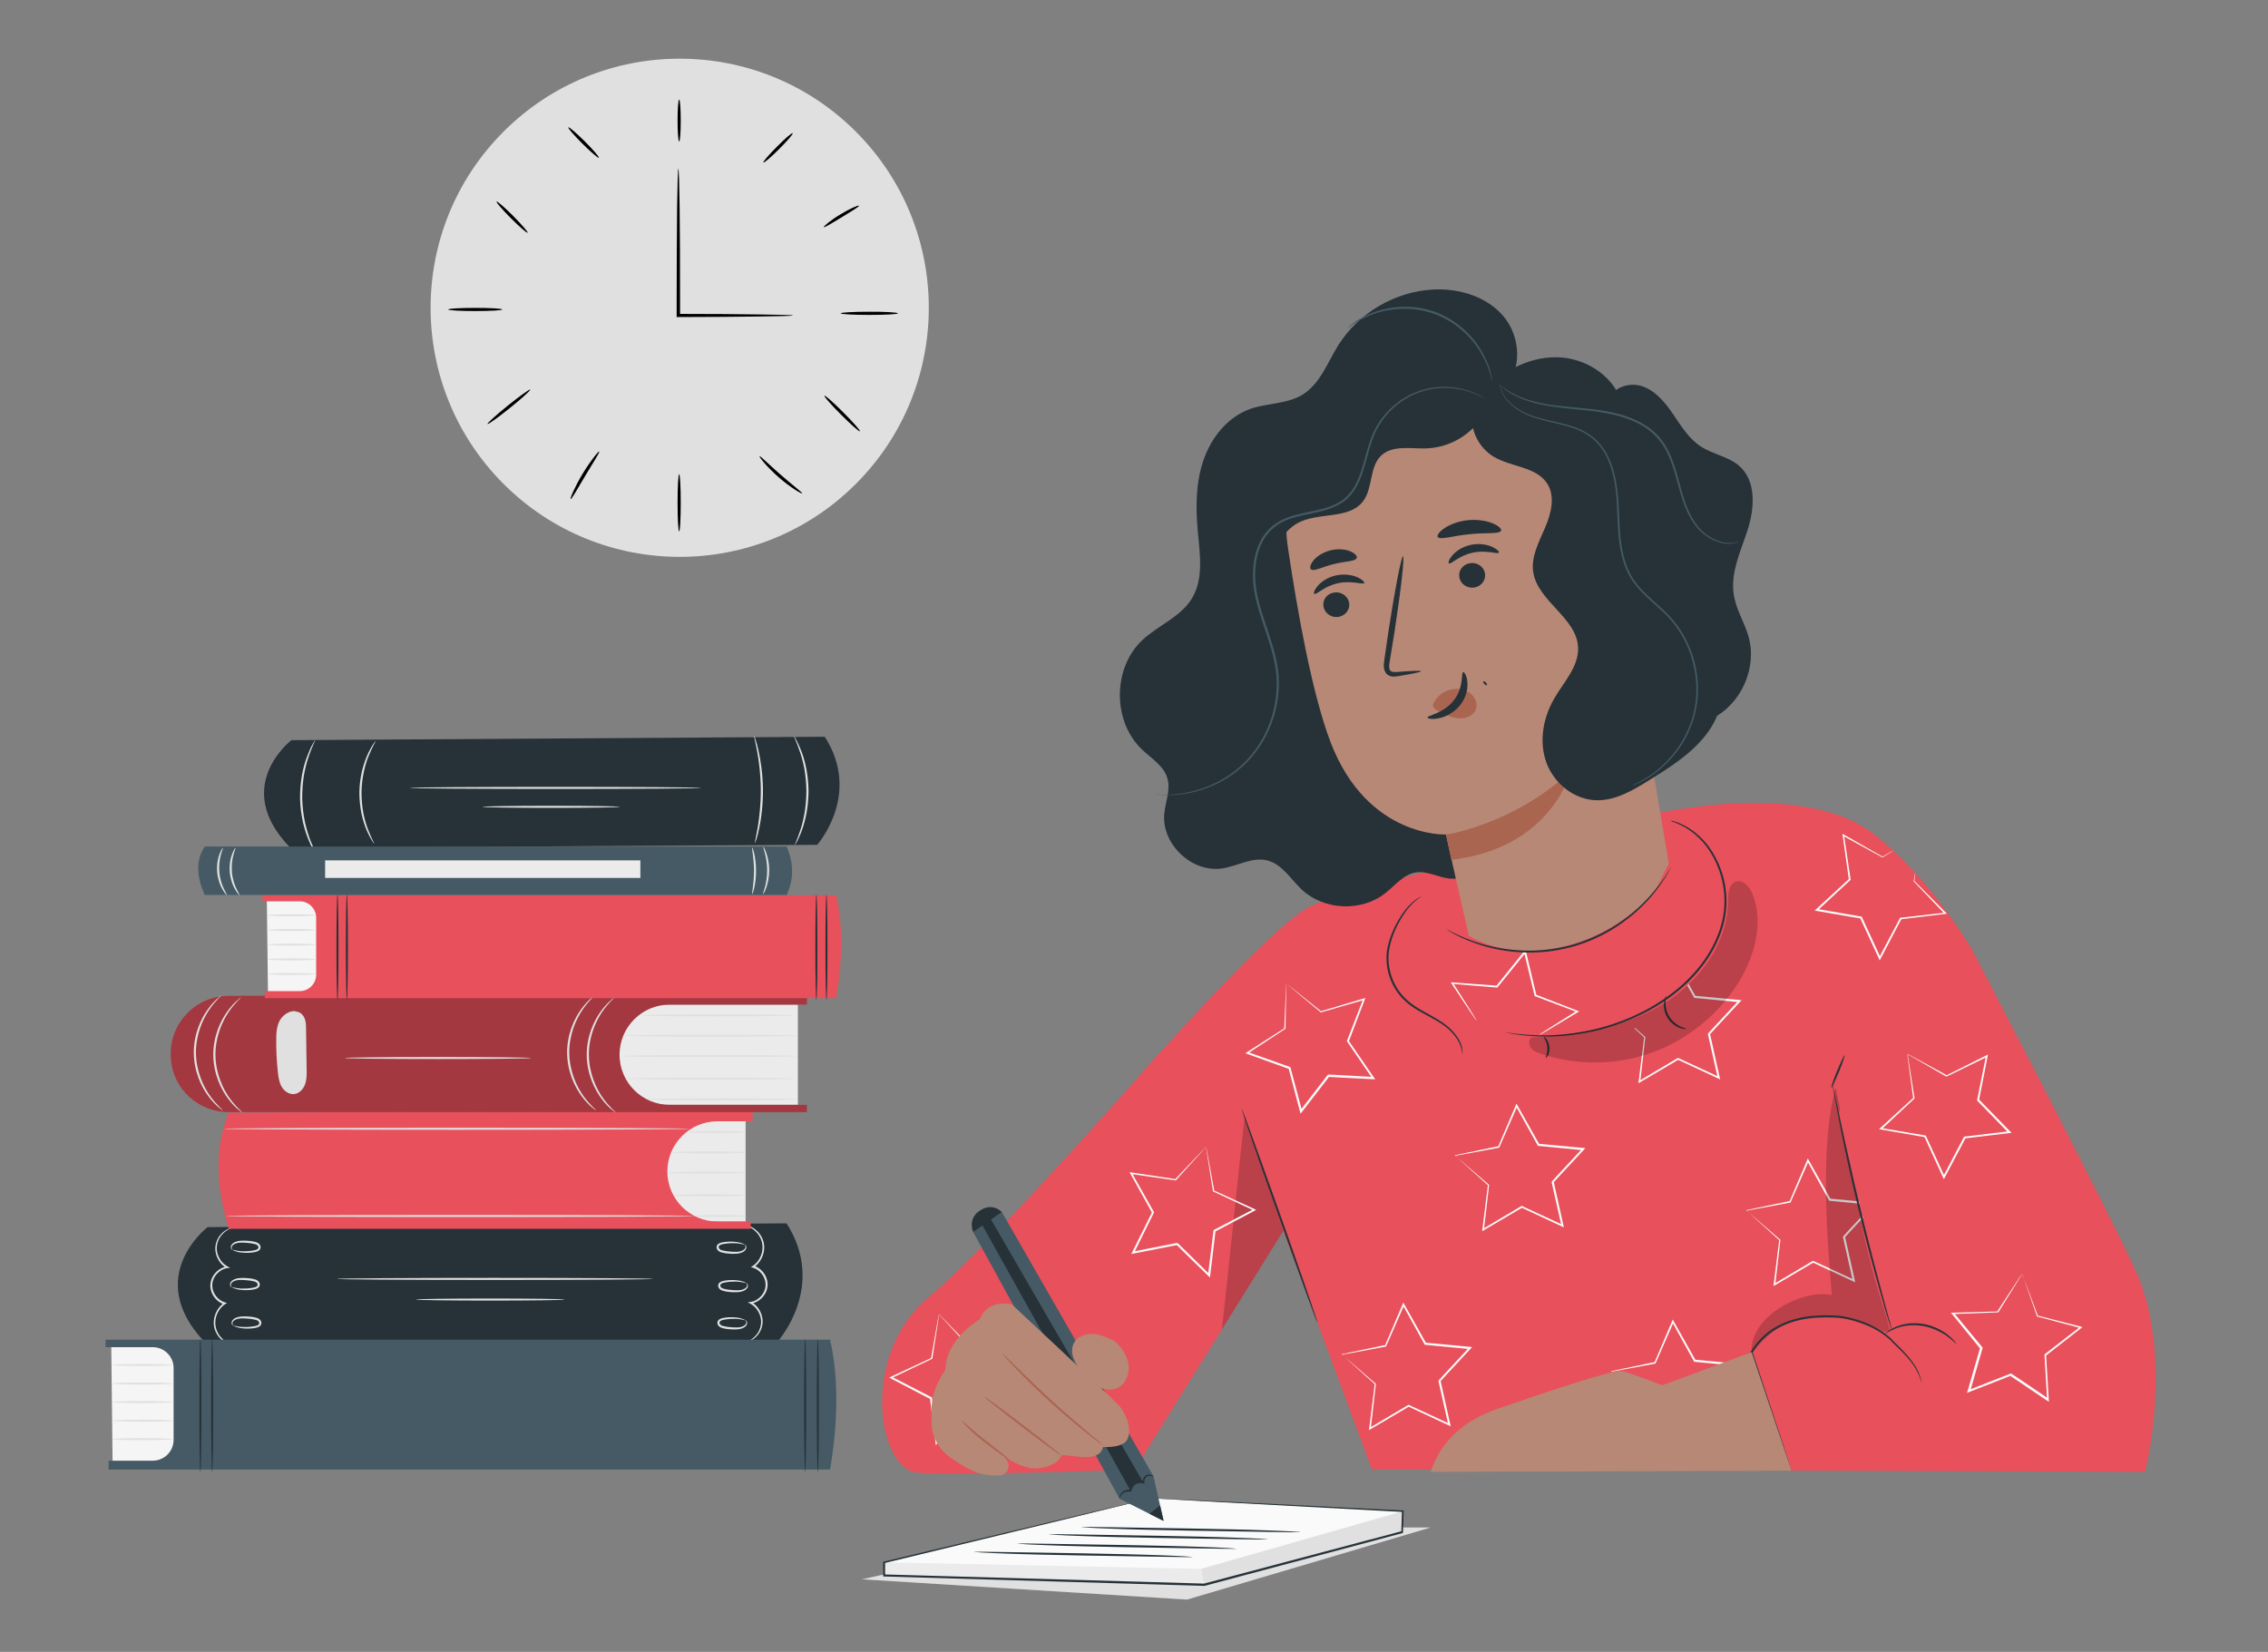 <?xml version="1.0" encoding="UTF-8"?> <svg xmlns="http://www.w3.org/2000/svg" xmlns:xlink="http://www.w3.org/1999/xlink" version="1.1" id="Layer_1" x="0px" y="0px" viewBox="0 0 2000 1456.7" style="enable-background:new 0 0 2000 1456.7;" xml:space="preserve"><rect x="0" y="0" width="2000" height="1456.7" fill="#808080" stroke="none"/> <style type="text/css"> .st0{fill:#E0E0E0;} .st1{fill:#FAFAFA;} .st2{fill:#EBEBEB;} .st3{fill:#263238;} .st4{fill:#E8505B;} .st5{opacity:0.2;} .st6{fill:#B78876;} .st7{fill:#AA6550;} .st8{fill:#455A64;} .st9{fill:none;stroke:#4E585D;stroke-width:0.174;stroke-miterlimit:10;} .st10{fill:none;stroke:#000000;stroke-width:3.484;stroke-miterlimit:10;} .st11{fill:#F5F5F5;} .st12{opacity:0.3;} </style> <g> <g> <g> <g> <g> <ellipse transform="matrix(0.707 -0.707 0.707 0.707 -16.344 503.373)" class="st0" cx="599.5" cy="271.4" rx="219.7" ry="219.7"></ellipse> </g> </g> </g> </g> </g> <g> <g> <g> <g> <g> <g> <path d="M699.2,278.2c0,0.2-2.7,0.4-7.8,0.5c-5.5,0.1-12.7,0.3-21.4,0.4c-18.1,0.3-43.4,0.4-71.9,0.5l-1.4,0l0-1.4 c0-4.6,0-9.4,0-14.2c0-31.8,0.2-60.6,0.4-81.5c0.2-10.1,0.3-18.4,0.5-24.7c0.2-5.8,0.4-9.1,0.6-9.1c0.2,0,0.4,3.2,0.6,9.1 c0.1,6.3,0.3,14.6,0.5,24.7c0.3,20.8,0.4,49.7,0.4,81.5c0,4.9,0,9.7,0,14.2l-1.4-1.4c28.5,0,53.7,0.2,71.9,0.5 c8.7,0.2,15.9,0.3,21.4,0.4C696.4,277.8,699.2,278,699.2,278.2z"></path> </g> </g> </g> </g> </g> </g> <g> <g> <g> <g> <g> <g> <path d="M598.9,87.8c0.8,0,1.4,8.3,1.4,18.5c0,10.2-0.6,18.5-1.4,18.5s-1.4-8.3-1.4-18.5C597.5,96.1,598.1,87.8,598.9,87.8z"></path> </g> </g> </g> </g> </g> </g> <g> <g> <g> <g> <g> <g> <path d="M699,117.5c0.6,0.6-4.8,6.8-11.9,13.9c-7.1,7.1-13.3,12.4-13.9,11.9c-0.6-0.6,4.8-6.8,11.9-13.9 C692.2,122.2,698.4,116.9,699,117.5z"></path> </g> </g> </g> </g> </g> </g> <g> <g> <g> <g> <g> <g> <path d="M757.5,181.4c0.4,0.7-6.6,4.9-15.1,10.1c-8.5,5.2-15.5,9.4-15.9,8.8c-0.5-0.6,5.8-6,14.5-11.2 C749.6,183.8,757.2,180.7,757.5,181.4z"></path> </g> </g> </g> </g> </g> </g> <g> <g> <g> <g> <g> <g> <path d="M791.8,276.3c0,0.8-11.3,1.4-25.2,1.4c-13.9,0-25.2-0.6-25.2-1.4c0-0.8,11.3-1.4,25.2-1.4 C780.6,274.8,791.8,275.5,791.8,276.3z"></path> </g> </g> </g> </g> </g> </g> <g> <g> <g> <g> <g> <g> <path d="M442.9,272.9c0,0.8-10.6,1.4-23.8,1.4c-13.1,0-23.8-0.6-23.8-1.4c0-0.8,10.6-1.4,23.8-1.4 C432.3,271.5,442.9,272.1,442.9,272.9z"></path> </g> </g> </g> </g> </g> </g> <g> <g> <g> <g> <g> <g> <path d="M467.6,343.5c0.5,0.6-7.5,7.9-18,16.3c-10.4,8.4-19.3,14.7-19.7,14.1c-0.5-0.6,7.6-7.9,18-16.3 C458.2,349.3,467.1,343,467.6,343.5z"></path> </g> </g> </g> </g> </g> </g> <g> <g> <g> <g> <g> <g> <path d="M528.4,398.2c0.7,0.5-5.3,9.6-12.2,21.2c-6.9,11.5-12.2,21.1-13,20.7c-0.7-0.3,3.5-10.5,10.5-22.2 C520.8,406.2,527.8,397.7,528.4,398.2z"></path> </g> </g> </g> </g> </g> </g> <g> <g> <g> <g> <g> <g> <path d="M598.9,468.6c-0.8,0-1.4-11.3-1.4-25.2c0-13.9,0.6-25.2,1.4-25.2s1.4,11.3,1.4,25.2 C600.3,457.4,599.7,468.6,598.9,468.6z"></path> </g> </g> </g> </g> </g> </g> <g> <g> <g> <g> <g> <g> <path d="M707.4,435.1c-0.4,0.6-10.2-5-20.7-14.2c-10.5-9.2-17.5-18.1-16.9-18.6c0.6-0.5,8.4,7.5,18.8,16.5 C698.8,427.8,707.8,434.4,707.4,435.1z"></path> </g> </g> </g> </g> </g> </g> <g> <g> <g> <g> <g> <g> <path d="M758.3,380.3c-0.6,0.6-8-6-16.7-14.7C733,357,726.4,349.5,727,349c0.6-0.6,8,6,16.7,14.7 C752.3,372.3,758.8,379.7,758.3,380.3z"></path> </g> </g> </g> </g> </g> </g> <g> <g> <g> <g> <g> <g> <path d="M465.3,205.2c-0.6,0.6-7.1-5.1-14.7-12.7c-7.6-7.6-13.3-14.2-12.7-14.7c0.6-0.6,7.1,5.1,14.7,12.7 C460.1,198.1,465.8,204.7,465.3,205.2z"></path> </g> </g> </g> </g> </g> </g> <g> <g> <g> <g> <g> <g> <path d="M528.1,139.1c-0.6,0.6-7-5-14.5-12.4c-7.4-7.4-13-13.8-12.4-14.4c0.6-0.6,7,5,14.5,12.4 C523.1,132.1,528.6,138.5,528.1,139.1z"></path> </g> </g> </g> </g> </g> </g> <g> <g> <g> <g> <g> <g> <polygon class="st0" points="1018.2,1335.4 1018.2,1335.4 760.1,1392.7 1046.7,1410.6 1261.6,1347 1240.3,1347 "></polygon> </g> </g> </g> </g> <g> <g> <g> <g> <polygon class="st1" points="1015,1321.2 779.7,1377.7 779.7,1389.3 1061.9,1397.5 1236.4,1351.1 1237,1332.7 "></polygon> </g> </g> </g> </g> <g> <g> <g> <g> <polygon class="st2" points="779.7,1389.3 779.7,1377.7 1059.1,1383.5 1061.9,1397.5 "></polygon> </g> </g> </g> </g> <g> <g> <g> <g> <polygon class="st0" points="1059.1,1383.5 1237,1332.7 1236.4,1351.1 1061.9,1397.5 "></polygon> </g> </g> </g> </g> <g> <g> <g> <g> <g> <path class="st3" d="M1015,1321.2c0,0,1.4,0,4,0.1c2.7,0.1,6.7,0.3,11.8,0.5c10.4,0.5,25.6,1.2,44.9,2.1 c38.8,1.9,94.3,4.7,161.4,8.1l0.7,0l0,0.8c-0.2,5.7-0.4,12-0.6,18.4l0,0.6l-0.6,0.2c-52,13.9-111.3,29.6-174.5,46.5l-0.1,0 l-0.1,0c-18.3-0.5-37.6-1.1-57.3-1.7c-81.8-2.4-158.7-4.7-225-6.6l-0.8,0l0-0.8c0-4,0-7.8,0-11.6l0-0.6l0.6-0.1 c70.5-16.8,129.4-30.8,170.7-40.7c20.6-4.8,36.8-8.7,47.9-11.3c5.5-1.3,9.7-2.2,12.6-2.9c1.4-0.3,2.5-0.5,3.2-0.7 C1014.6,1321.2,1015,1321.2,1015,1321.2s-0.4,0.1-1.1,0.3c-0.8,0.2-1.8,0.5-3.2,0.8c-2.9,0.7-7.1,1.8-12.6,3.1 c-11.1,2.7-27.2,6.7-47.8,11.7c-41.2,10-100,24.2-170.4,41.3l0.6-0.8c0,3.8,0,7.6,0,11.6l-0.8-0.8 c66.2,1.9,143.2,4.1,225,6.4c19.6,0.6,39,1.1,57.3,1.7l-0.3,0c63.2-16.8,122.5-32.5,174.6-46.3l-0.6,0.7 c0.2-6.4,0.4-12.7,0.6-18.4l0.7,0.8c-67-3.6-122.5-6.6-161.3-8.7c-19.3-1.1-34.5-2-44.9-2.5c-5.1-0.3-9.1-0.6-11.8-0.7 C1016.3,1321.3,1015,1321.2,1015,1321.2z"></path> </g> </g> </g> </g> </g> <g> <g> <g> <g> <g> <path class="st3" d="M1051.8,1373c0,0.1-0.7,0.1-2,0.1c-1.5,0-3.3,0-5.6,0c-5.1-0.1-12.1-0.2-20.7-0.3 c-17.7-0.3-41.7-0.7-68.2-1.1c-26.6-0.5-50.8-1-68.2-1.7c-8.7-0.3-15.8-0.6-20.7-0.9c-2.3-0.1-4.1-0.3-5.6-0.4 c-1.3-0.1-2-0.2-2-0.2c0-0.1,0.7-0.1,2-0.1c1.5,0,3.3,0,5.6,0c5.1,0.1,12.1,0.2,20.7,0.3c17.7,0.3,41.7,0.7,68.2,1.1 c26.6,0.5,50.8,1,68.2,1.7c8.7,0.3,15.8,0.6,20.7,0.9c2.3,0.1,4.1,0.3,5.6,0.4C1051.1,1372.9,1051.8,1373,1051.8,1373z"></path> </g> </g> </g> </g> </g> <g> <g> <g> <g> <g> <path class="st3" d="M1090.1,1365.7c0,0.1-0.7,0.1-2,0.1c-1.5,0-3.3,0-5.6,0c-5.1-0.1-12.1-0.2-20.7-0.3 c-17.7-0.3-41.7-0.7-68.2-1.1c-26.6-0.5-50.8-1-68.2-1.7c-8.7-0.3-15.8-0.6-20.7-0.9c-2.3-0.1-4.1-0.3-5.6-0.4 c-1.3-0.1-2-0.2-2-0.2c0-0.1,0.7-0.1,2-0.1c1.5,0,3.3,0,5.6,0c5.1,0.1,12.1,0.2,20.7,0.3c17.7,0.3,41.7,0.7,68.2,1.1 c26.6,0.5,50.8,1,68.2,1.7c8.7,0.3,15.8,0.6,20.7,0.9c2.3,0.1,4.1,0.3,5.6,0.4C1089.4,1365.6,1090.1,1365.7,1090.1,1365.7z"></path> </g> </g> </g> </g> </g> <g> <g> <g> <g> <g> <path class="st3" d="M1118,1357.5c0,0.1-0.7,0.1-2,0.1c-1.5,0-3.3,0-5.6,0c-5.1-0.1-12.1-0.2-20.7-0.3 c-17.7-0.3-41.7-0.7-68.2-1.1c-26.6-0.5-50.8-1-68.2-1.7c-8.7-0.3-15.8-0.6-20.7-0.9c-2.3-0.1-4.1-0.3-5.6-0.4 c-1.3-0.1-2-0.2-2-0.2c0-0.1,0.7-0.1,2-0.1c1.5,0,3.3,0,5.6,0c5.1,0.1,12.1,0.2,20.7,0.3c17.7,0.3,41.7,0.7,68.2,1.1 c26.6,0.5,50.8,1,68.2,1.7c8.7,0.3,15.8,0.6,20.7,0.9c2.3,0.1,4.1,0.3,5.6,0.4C1117.3,1357.4,1118,1357.5,1118,1357.5z"></path> </g> </g> </g> </g> </g> <g> <g> <g> <g> <g> <path class="st3" d="M1146.6,1351.1c0,0.1-0.7,0.1-2,0.1c-1.5,0-3.3,0-5.6,0c-5.1-0.1-12.1-0.2-20.7-0.3 c-17.7-0.3-41.7-0.7-68.2-1.1c-26.6-0.5-50.8-1-68.2-1.7c-8.7-0.3-15.8-0.6-20.7-0.9c-2.3-0.1-4.1-0.3-5.6-0.4 c-1.3-0.1-2-0.2-2-0.2c0-0.1,0.7-0.1,2-0.1c1.5,0,3.3,0,5.6,0c5.1,0.1,12.1,0.2,20.7,0.3c17.7,0.3,41.7,0.7,68.2,1.1 c26.6,0.5,50.8,1,68.2,1.7c8.7,0.3,15.8,0.6,20.7,0.9c2.3,0.1,4.1,0.3,5.6,0.4C1145.9,1350.9,1146.6,1351,1146.6,1351.1z"></path> </g> </g> </g> </g> </g> </g> <g> <g> <g> <g> <g> <path class="st4" d="M1451.8,719.1c0,0,136.1-33.3,200.2,16.1c51.1,39.4,88.1,104.1,88.1,104.1l-111.3,142l62.1,314.6h-481.1 l-78.1-210.4L1009,944c0,0,112.8-128.7,146.4-144.7C1188.9,783.3,1451.8,719.1,1451.8,719.1z"></path> </g> </g> </g> </g> <g> <g> <g> <g> <g> <path class="st1" d="M1539.7,1067.3c0,0,0.2,0.2,0.6,0.5c0.4,0.4,0.9,0.8,1.6,1.3c1.4,1.2,3.4,2.9,6,5.1 c5.2,4.5,12.6,10.9,21.9,18.9l0.2,0.2l0,0.3c-1.3,11-2.8,24.3-4.5,39.3l-1.1-0.7c10.3-6.1,21.8-13,34-20.2l0.4-0.2l0.4,0.2 c11.3,5.2,23.4,10.8,35.9,16.6l-1.2,1c-2.8-12.5-5.7-25.4-8.7-38.6c0.1-0.4-0.2,0.8,0.2-0.8l0,0l0,0l0,0l0.1-0.1l0.1-0.1 l0.2-0.2l0.4-0.5l0.9-0.9l1.7-1.9l3.4-3.7c2.3-2.5,4.5-4.9,6.8-7.3c4.5-4.8,8.9-9.6,13.3-14.3l0.6,1.5 c-13.7-1.3-26.9-2.6-39.4-3.8l-0.4,0l-0.2-0.4c-6.9-12.4-13.3-24-19.2-34.6l1.3-0.1c-6.1,13.9-11.4,26-15.9,36.3l-0.1,0.3 l-0.3,0.1c-12.1,2.2-21.8,4-28.5,5.3c-3.3,0.6-5.8,1.1-7.7,1.4c-0.8,0.1-1.5,0.3-2,0.4 C1540,1067.3,1539.7,1067.3,1539.7,1067.3c0,0,0.2-0.1,0.6-0.2c0.5-0.1,1.1-0.2,1.9-0.4c1.8-0.4,4.3-0.9,7.5-1.6 c6.8-1.4,16.5-3.5,28.8-6l-0.4,0.3c4.4-10.3,9.6-22.5,15.5-36.4l0.6-1.4l0.7,1.3c5.9,10.6,12.4,22.1,19.4,34.5l-0.6-0.4 c12.5,1.2,25.7,2.4,39.4,3.7l1.8,0.2l-1.2,1.3c-4.3,4.7-8.8,9.5-13.3,14.3c-2.2,2.4-4.5,4.9-6.8,7.3l-3.4,3.7l-1.7,1.9 l-0.9,0.9l-0.4,0.5l-0.2,0.2l-0.1,0.1l-0.1,0.1l0,0l0,0l0,0c0.4-1.6,0.1-0.4,0.2-0.8c3,13.2,5.8,26.1,8.6,38.6l0.4,1.8 l-1.6-0.8c-12.6-5.8-24.6-11.5-35.9-16.7l0.8,0c-12.3,7.2-23.8,14-34.1,20.1l-1.3,0.7l0.2-1.5c1.9-15,3.5-28.3,4.9-39.3 l0.2,0.5c-9.3-8.4-16.6-15-21.8-19.7c-2.4-2.2-4.3-3.9-5.7-5.2c-0.6-0.5-1-1-1.4-1.3 C1539.8,1067.5,1539.7,1067.3,1539.7,1067.3z"></path> </g> </g> </g> </g> </g> <g> <g> <g> <g> <path class="st4" d="M1023.7,927.1c0,0-146.3,168.3-204.4,216.4c-58.1,48.1-47.2,141.9-15.1,154.3c12.5,4.9,196.5-2,196.5-2 l130.9-210.4L1023.7,927.1z"></path> </g> </g> </g> </g> <g class="st5"> <g> <g> <g> <g> <path d="M1544.7,1192.4c-1.7-32.9,46.9-56.2,70.8-50.2c-4.6-49.8-10.5-134.8,3.3-182.9c15.3,71,22.8,146.3,49.5,213.9"></path> </g> </g> </g> </g> </g> <g> <g> <g> <g> <g> <path class="st4" d="M1621.4,983.8l46.1,194c0,0-77-47.6-122.5,15.7l34.7,103.3l311.9,1.1c0,0,23.8-93.4-4.5-168.3 c-11.9-31.4-147.1-290.2-147.1-290.2l-97.3,33.8L1621.4,983.8z"></path> </g> </g> </g> </g> <g> <g> <g> <g> <g> <path class="st3" d="M1579.8,1296.8c0,0-0.3-0.7-0.8-2c-0.5-1.5-1.2-3.4-2.1-5.8c-1.8-5.2-4.4-12.6-7.6-21.7 c-6.4-18.7-15.2-44.7-25.5-74.7l-0.1-0.4l0.2-0.3c3.2-5.1,7.1-10.1,11.9-14.4c4.8-4.4,10.5-7.9,16.6-10.6 c9.5-4.2,19.6-6.1,29.2-6.7c4.8-0.4,9.6-0.4,14.3-0.2c4.6,0.1,9.3,0.6,13.6,1.6c17.4,3.9,32.3,11.9,41.2,22.1 c9.7,9.2,16.9,17.7,20.2,24.5c3.4,6.8,3.6,11.1,3.6,11.1c-0.2,0.1-0.7-4.2-4.3-10.7c-3.4-6.7-10.6-14.8-20.4-23.9 c-8.9-10-23.5-17.6-40.7-21.4c-4.3-0.9-8.7-1.4-13.4-1.5c-4.6-0.1-9.3-0.1-14.1,0.2c-9.5,0.6-19.4,2.6-28.6,6.6 c-6,2.6-11.5,6-16.1,10.3c-4.7,4.2-8.5,9-11.6,14l0.1-0.7c10,30,18.6,56.1,24.8,74.9c3,9.2,5.4,16.6,7.1,21.9 c0.8,2.4,1.4,4.4,1.8,5.9C1579.7,1296,1579.9,1296.7,1579.8,1296.8z"></path> </g> </g> </g> </g> </g> <g> <g> <g> <g> <g> <path class="st3" d="M1725.1,1184.9c-0.3,0.2-2.8-2.7-7.8-6.4c-5-3.6-12.7-7.7-22-9.3c-4.7-0.7-9.2-0.7-13.2-0.3 c-4,0.5-7.6,1.5-10.5,2.6c-5.8,2.3-8.9,4.7-9.1,4.4c-0.1-0.1,0.7-0.7,2.1-1.8c1.4-1.1,3.6-2.4,6.5-3.7 c2.9-1.3,6.6-2.5,10.7-3.1c4.2-0.6,8.9-0.6,13.7,0.1c9.7,1.6,17.6,6,22.5,10c2.5,2,4.3,3.8,5.4,5.2 C1724.7,1184,1725.2,1184.8,1725.1,1184.9z"></path> </g> </g> </g> </g> </g> <g> <g> <g> <g> <g> <path class="st3" d="M1668.3,1173.2c-0.1,0-0.3-0.7-0.8-2.1c-0.5-1.6-1.2-3.7-2-6.2c-1.7-5.4-4-13.3-6.8-23 c-5.6-19.5-12.9-46.6-20.1-76.6c-7.2-30.1-13.1-57.5-16.9-77.4c-1.9-10-3.4-18-4.4-23.6c-0.4-2.6-0.8-4.8-1.1-6.4 c-0.2-1.5-0.3-2.3-0.3-2.3c0.1,0,0.3,0.7,0.6,2.2c0.4,1.6,0.8,3.8,1.4,6.4c1.2,5.8,2.9,13.7,5,23.5 c4.2,19.8,10.2,47.2,17.5,77.3c7.2,30.1,14.3,57.2,19.6,76.7c2.6,9.6,4.7,17.5,6.3,23.2c0.7,2.6,1.2,4.7,1.7,6.3 C1668.2,1172.4,1668.4,1173.2,1668.3,1173.2z"></path> </g> </g> </g> </g> </g> <g> <g> <g> <g> <g> <path class="st3" d="M1626.6,930.6c0.5,0.2-1.8,6.8-5,14.7c-3.3,7.9-6.3,14.2-6.7,14c-0.5-0.2,1.8-6.8,5-14.7 C1623.2,936.7,1626.2,930.4,1626.6,930.6z"></path> </g> </g> </g> </g> </g> </g> <g class="st5"> <g> <g> <g> <g> <path d="M1097.7,983.8c-6.7,59.2-13.4,129.3-20.2,188.6l54.1-86.9"></path> </g> </g> </g> </g> </g> <g> <g> <g> <g> <g> <path class="st3" d="M1095,978c0.5-0.2,15.8,42,34.3,94.1c18.5,52.2,33.1,94.6,32.6,94.7c-0.5,0.2-15.8-42-34.3-94.1 C1109.1,1020.6,1094.5,978.2,1095,978z"></path> </g> </g> </g> </g> </g> <g> <g> <g> <g> <g> <path class="st1" d="M1134.2,867.3c0,0,0,0.3,0,0.7c0,0.6,0,1.2,0,2.1c0,1.9-0.1,4.5-0.1,7.8c-0.1,6.9-0.3,16.6-0.5,28.9 l0,0.3l-0.2,0.2c-9.3,6.1-20.5,13.4-33.1,21.7l-0.1-1.3c11.3,4,23.9,8.4,37.3,13.2l0.4,0.1l0.1,0.4 c3.2,12,6.7,24.8,10.2,38.2l-1.6-0.3c7.8-10.1,15.9-20.6,24.1-31.3c0.3-0.2-0.8,0.3,0.8-0.4l0,0l0,0l0,0l0.1,0l0.2,0l0.3,0 l0.6,0l1.3,0.1l2.5,0.1l5,0.3c3.3,0.2,6.7,0.4,10,0.5c6.6,0.4,13.1,0.7,19.5,1.1l-0.8,1.4c-7.8-11.4-15.2-22.3-22.3-32.7 l-0.2-0.4l0.2-0.4c5.1-13.2,9.9-25.6,14.3-36.9l0.9,1c-14.6,4.2-27.3,7.9-38,11l-0.3,0.1l-0.2-0.2 c-9.5-7.9-17-14.2-22.3-18.5c-2.5-2.1-4.5-3.8-6-5c-0.6-0.5-1.1-1-1.6-1.3C1134.4,867.5,1134.2,867.4,1134.2,867.3 c0,0,0.2,0.1,0.5,0.4c0.4,0.3,0.9,0.7,1.5,1.2c1.5,1.1,3.5,2.7,6,4.7c5.4,4.3,13.2,10.5,23,18.3l-0.5-0.1 c10.7-3.2,23.4-7,37.9-11.3l1.4-0.4l-0.5,1.4c-4.3,11.3-9.1,23.7-14.1,37l-0.1-0.8c7.1,10.3,14.6,21.3,22.4,32.6l1,1.5 l-1.8-0.1c-6.4-0.3-12.9-0.7-19.5-1c-3.3-0.2-6.6-0.4-10-0.5l-5-0.3l-2.5-0.1l-1.3-0.1l-0.6,0l-0.3,0l-0.2,0l-0.1,0l0,0l0,0 l0,0c1.5-0.7,0.4-0.2,0.8-0.3c-8.3,10.7-16.4,21.2-24.2,31.3l-1.1,1.4l-0.5-1.7c-3.5-13.4-7-26.3-10.1-38.3l0.5,0.6 c-13.4-4.8-26-9.3-37.2-13.4l-1.4-0.5l1.2-0.8c12.7-8.1,24-15.4,33.3-21.3l-0.2,0.4c0.5-12.5,0.9-22.4,1.2-29.4 c0.1-3.2,0.3-5.8,0.3-7.7c0-0.8,0.1-1.4,0.1-1.9C1134.2,867.5,1134.2,867.3,1134.2,867.3z"></path> </g> </g> </g> </g> </g> <g> <g> <g> <g> <g> <path class="st1" d="M1063.6,1011.3c0,0-0.2,0.2-0.5,0.6c-0.4,0.4-0.8,0.9-1.4,1.5c-1.3,1.4-3,3.4-5.2,5.8 c-4.6,5.1-11.2,12.3-19.4,21.5l-0.2,0.2l-0.3,0c-11-1.6-24.2-3.4-39.2-5.6l0.7-1.1c5.9,10.4,12.4,22.1,19.4,34.5l0.2,0.4 l-0.2,0.4c-5.5,11.1-11.4,23.1-17.5,35.5l-1-1.3c12.5-2.5,25.5-5,38.8-7.6c0.4,0.1-0.8-0.2,0.8,0.2l0,0l0,0l0,0l0.1,0.1 l0.1,0.1l0.2,0.2l0.5,0.4l0.9,0.9l1.8,1.8l3.6,3.5c2.4,2.3,4.8,4.7,7.1,7c4.7,4.6,9.4,9.2,13.9,13.6l-1.5,0.5 c1.7-13.7,3.3-26.8,4.8-39.3l0.1-0.4l0.4-0.2c12.6-6.5,24.4-12.7,35.1-18.3l0,1.3c-13.7-6.4-25.7-12.1-35.8-16.8l-0.3-0.1 l0-0.3c-1.9-12.2-3.4-21.9-4.5-28.6c-0.5-3.3-0.9-5.9-1.2-7.7c-0.1-0.8-0.2-1.5-0.3-2 C1063.6,1011.6,1063.6,1011.3,1063.6,1011.3c0,0,0.1,0.2,0.1,0.6c0.1,0.5,0.2,1.1,0.4,1.9c0.3,1.8,0.8,4.3,1.4,7.5 c1.2,6.8,3,16.6,5.3,28.9l-0.3-0.4c10.1,4.6,22.2,10.2,36,16.5l1.3,0.6l-1.3,0.7c-10.7,5.7-22.5,11.8-35,18.5l0.4-0.6 c-1.5,12.5-3.1,25.6-4.7,39.3l-0.2,1.8l-1.3-1.3c-4.6-4.5-9.2-9-14-13.6c-2.4-2.3-4.7-4.6-7.1-7l-3.6-3.5l-1.8-1.8l-0.9-0.9 l-0.5-0.4l-0.2-0.2l-0.1-0.1l-0.1-0.1l0,0l0,0l0,0c1.6,0.5,0.4,0.1,0.8,0.2c-13.3,2.6-26.3,5.2-38.8,7.6l-1.8,0.3l0.8-1.6 c6.2-12.4,12.1-24.3,17.6-35.4l0,0.8c-6.9-12.5-13.4-24.1-19.2-34.6l-0.7-1.3l1.5,0.2c14.9,2.3,28.2,4.3,39.1,5.9l-0.5,0.2 c8.6-9.1,15.5-16.3,20.2-21.3c2.2-2.3,4-4.2,5.3-5.5c0.5-0.6,1-1,1.3-1.4C1063.4,1011.4,1063.6,1011.3,1063.6,1011.3z"></path> </g> </g> </g> </g> </g> <g> <g> <g> <g> <g> <path class="st1" d="M1282.8,1018.9c0,0,0.2,0.2,0.6,0.5c0.4,0.4,0.9,0.8,1.6,1.3c1.4,1.2,3.4,2.9,6,5.1 c5.2,4.5,12.6,10.9,21.9,18.9l0.2,0.2l0,0.3c-1.3,11-2.8,24.3-4.5,39.3l-1.1-0.7c10.3-6.1,21.8-13,34-20.2l0.4-0.2l0.4,0.2 c11.3,5.2,23.4,10.8,35.9,16.6l-1.2,1c-2.8-12.5-5.7-25.4-8.7-38.6c0.1-0.4-0.2,0.8,0.2-0.8l0,0l0,0l0,0l0.1-0.1l0.1-0.1 l0.2-0.2l0.4-0.5l0.9-0.9l1.7-1.9l3.4-3.7c2.3-2.5,4.5-4.9,6.8-7.3c4.5-4.8,8.9-9.6,13.3-14.3l0.6,1.5 c-13.7-1.3-26.9-2.6-39.4-3.8l-0.4,0l-0.2-0.4c-6.9-12.4-13.3-24-19.2-34.6l1.3-0.1c-6.1,13.9-11.4,26-15.9,36.3l-0.1,0.3 l-0.3,0.1c-12.1,2.2-21.8,4-28.5,5.3c-3.3,0.6-5.8,1.1-7.7,1.4c-0.8,0.1-1.5,0.3-2,0.4 C1283.1,1018.9,1282.9,1018.9,1282.8,1018.9c0,0,0.2-0.1,0.6-0.2c0.5-0.1,1.1-0.2,1.9-0.4c1.8-0.4,4.3-0.9,7.5-1.6 c6.8-1.4,16.5-3.5,28.8-6l-0.4,0.3c4.4-10.3,9.6-22.5,15.5-36.4l0.6-1.4l0.7,1.3c5.9,10.6,12.4,22.1,19.4,34.5l-0.6-0.4 c12.5,1.2,25.7,2.4,39.4,3.7l1.8,0.2l-1.2,1.3c-4.3,4.7-8.8,9.5-13.3,14.3c-2.2,2.4-4.5,4.9-6.8,7.3l-3.4,3.7l-1.7,1.9 l-0.9,0.9l-0.4,0.5l-0.2,0.2l-0.1,0.1l-0.1,0.1l0,0l0,0l0,0c0.4-1.6,0.1-0.4,0.2-0.8c3,13.2,5.8,26.1,8.6,38.6l0.4,1.8 l-1.6-0.8c-12.6-5.8-24.6-11.5-35.9-16.7l0.8,0c-12.3,7.2-23.8,14-34.1,20.1l-1.3,0.7l0.2-1.5c1.9-15,3.5-28.3,4.9-39.3 l0.2,0.5c-9.3-8.4-16.6-15-21.8-19.7c-2.4-2.2-4.3-3.9-5.7-5.2c-0.6-0.5-1-1-1.4-1.3C1283,1019,1282.8,1018.9,1282.8,1018.9z "></path> </g> </g> </g> </g> </g> <g> <g> <g> <g> <g> <path class="st1" d="M1420.6,888.4c0,0,0.2,0.2,0.6,0.5c0.4,0.4,0.9,0.8,1.6,1.3c1.4,1.2,3.4,2.9,6,5.1 c5.2,4.5,12.6,10.9,21.9,18.9l0.2,0.2l0,0.3c-1.3,11-2.8,24.3-4.5,39.3l-1.1-0.7c10.3-6.1,21.8-13,34-20.2l0.4-0.2l0.4,0.2 c11.3,5.2,23.4,10.8,35.9,16.6l-1.2,1c-2.8-12.5-5.7-25.4-8.7-38.6c0.1-0.4-0.2,0.8,0.2-0.8l0,0l0,0l0,0l0.1-0.1l0.1-0.1 l0.2-0.2l0.4-0.5l0.9-0.9l1.7-1.9l3.4-3.7c2.3-2.5,4.5-4.9,6.8-7.3c4.5-4.8,8.9-9.6,13.3-14.3l0.6,1.5 c-13.7-1.3-26.9-2.6-39.4-3.8l-0.4,0l-0.2-0.4c-6.9-12.4-13.3-24-19.2-34.6l1.3-0.1c-6.1,13.9-11.4,26-15.9,36.3l-0.1,0.3 l-0.3,0.1c-12.1,2.2-21.8,4-28.5,5.3c-3.3,0.6-5.8,1.1-7.7,1.4c-0.8,0.1-1.5,0.3-2,0.4 C1420.9,888.3,1420.6,888.4,1420.6,888.4c0,0,0.2-0.1,0.6-0.2c0.5-0.1,1.1-0.2,1.9-0.4c1.8-0.4,4.3-0.9,7.5-1.6 c6.8-1.4,16.5-3.5,28.8-6l-0.4,0.3c4.4-10.3,9.6-22.5,15.5-36.4l0.6-1.4l0.7,1.3c5.9,10.6,12.4,22.1,19.4,34.5l-0.6-0.4 c12.5,1.2,25.7,2.4,39.4,3.7l1.8,0.2l-1.2,1.3c-4.3,4.7-8.8,9.5-13.3,14.3c-2.2,2.4-4.5,4.9-6.8,7.3l-3.4,3.7l-1.7,1.9 l-0.9,0.9l-0.4,0.5l-0.2,0.2l-0.1,0.1l-0.1,0.1l0,0l0,0l0,0c0.4-1.6,0.1-0.4,0.2-0.8c3,13.2,5.8,26.1,8.6,38.6l0.4,1.8 l-1.6-0.8c-12.6-5.8-24.6-11.5-35.9-16.7l0.8,0c-12.3,7.2-23.8,14-34.1,20.1l-1.3,0.7l0.2-1.5c1.9-15,3.5-28.3,4.9-39.3 l0.2,0.5c-9.3-8.4-16.6-15-21.8-19.7c-2.4-2.2-4.3-3.9-5.7-5.2c-0.6-0.5-1-1-1.4-1.3C1420.7,888.5,1420.6,888.4,1420.6,888.4 z"></path> </g> </g> </g> </g> </g> <g> <g> <g> <g> <g> <path class="st1" d="M1420.6,1209.3c0,0,0.2,0.2,0.6,0.5c0.4,0.4,0.9,0.8,1.6,1.3c1.4,1.2,3.4,2.9,6,5.1 c5.2,4.5,12.6,10.9,21.9,18.9l0.2,0.2l0,0.3c-1.3,11-2.8,24.3-4.5,39.3l-1.1-0.7c10.3-6.1,21.8-13,34-20.2l0.4-0.2l0.4,0.2 c11.3,5.2,23.4,10.8,35.9,16.6l-1.2,1c-2.8-12.5-5.7-25.4-8.7-38.6c0.1-0.4-0.2,0.8,0.2-0.8l0,0l0,0l0,0l0.1-0.1l0.1-0.1 l0.2-0.2l0.4-0.5l0.9-0.9l1.7-1.9l3.4-3.7c2.3-2.5,4.5-4.9,6.8-7.3c4.5-4.8,8.9-9.6,13.3-14.3l0.6,1.5 c-13.7-1.3-26.9-2.6-39.4-3.8l-0.4,0l-0.2-0.4c-6.9-12.4-13.3-24-19.2-34.6l1.3-0.1c-6.1,13.9-11.4,26-15.9,36.3l-0.1,0.3 l-0.3,0.1c-12.1,2.2-21.8,4-28.5,5.3c-3.3,0.6-5.8,1.1-7.7,1.4c-0.8,0.1-1.5,0.3-2,0.4 C1420.9,1209.3,1420.6,1209.3,1420.6,1209.3c0,0,0.2-0.1,0.6-0.2c0.5-0.1,1.1-0.2,1.9-0.4c1.8-0.4,4.3-0.9,7.5-1.6 c6.8-1.4,16.5-3.5,28.8-6l-0.4,0.3c4.4-10.3,9.6-22.5,15.5-36.4l0.6-1.4l0.7,1.3c5.9,10.6,12.4,22.1,19.4,34.5l-0.6-0.4 c12.5,1.2,25.7,2.4,39.4,3.7l1.8,0.2l-1.2,1.3c-4.3,4.7-8.8,9.5-13.3,14.3c-2.2,2.4-4.5,4.9-6.8,7.3l-3.4,3.7l-1.7,1.9 l-0.9,0.9l-0.4,0.5l-0.2,0.2l-0.1,0.1l-0.1,0.1l0,0l0,0l0,0c0.4-1.6,0.1-0.4,0.2-0.8c3,13.2,5.8,26.1,8.6,38.6l0.4,1.8 l-1.6-0.8c-12.6-5.8-24.6-11.5-35.9-16.7l0.8,0c-12.3,7.2-23.8,14-34.1,20.1l-1.3,0.7l0.2-1.5c1.9-15,3.5-28.3,4.9-39.3 l0.2,0.5c-9.3-8.4-16.6-15-21.8-19.7c-2.4-2.2-4.3-3.9-5.7-5.2c-0.6-0.5-1-1-1.4-1.3 C1420.7,1209.5,1420.6,1209.3,1420.6,1209.3z"></path> </g> </g> </g> </g> </g> <g> <g> <g> <g> <g> <path class="st1" d="M1183,1194.3c0,0,0.2,0.2,0.6,0.5c0.4,0.4,0.9,0.8,1.6,1.3c1.4,1.2,3.4,2.9,6,5.1 c5.2,4.5,12.6,10.9,21.9,18.9l0.2,0.2l0,0.3c-1.3,11-2.8,24.3-4.5,39.3l-1.1-0.7c10.3-6.1,21.8-13,34-20.2l0.4-0.2l0.4,0.2 c11.3,5.2,23.4,10.8,35.9,16.6l-1.2,1c-2.8-12.5-5.7-25.4-8.7-38.6c0.1-0.4-0.2,0.8,0.2-0.8l0,0l0,0l0,0l0.1-0.1l0.1-0.1 l0.2-0.2l0.4-0.5l0.9-0.9l1.7-1.9l3.4-3.7c2.3-2.5,4.5-4.9,6.8-7.3c4.5-4.8,8.9-9.6,13.3-14.3l0.6,1.5 c-13.7-1.3-26.9-2.6-39.4-3.8l-0.4,0l-0.2-0.4c-6.9-12.4-13.3-24-19.2-34.6l1.3-0.1c-6.1,13.9-11.4,26-15.9,36.3l-0.1,0.3 l-0.3,0.1c-12.1,2.2-21.8,4-28.5,5.3c-3.3,0.6-5.8,1.1-7.7,1.4c-0.8,0.1-1.5,0.3-2,0.4 C1183.2,1194.2,1183,1194.3,1183,1194.3c0,0,0.2-0.1,0.6-0.2c0.5-0.1,1.1-0.2,1.9-0.4c1.8-0.4,4.3-0.9,7.5-1.6 c6.8-1.4,16.5-3.5,28.8-6l-0.4,0.3c4.4-10.3,9.6-22.5,15.5-36.4l0.6-1.4l0.7,1.3c5.9,10.6,12.4,22.1,19.4,34.5l-0.6-0.4 c12.5,1.2,25.7,2.4,39.4,3.7l1.8,0.2l-1.2,1.3c-4.3,4.7-8.8,9.5-13.3,14.3c-2.2,2.4-4.5,4.9-6.8,7.3l-3.4,3.7l-1.7,1.9 l-0.9,0.9l-0.4,0.5l-0.2,0.2l-0.1,0.1l-0.1,0.1l0,0l0,0l0,0c0.4-1.6,0.1-0.4,0.2-0.8c3,13.2,5.8,26.1,8.6,38.6l0.4,1.8 l-1.6-0.8c-12.6-5.8-24.6-11.5-35.9-16.7l0.8,0c-12.3,7.2-23.8,14-34.1,20.1l-1.3,0.7l0.2-1.5c1.9-15,3.5-28.3,4.9-39.3 l0.2,0.5c-9.3-8.4-16.6-15-21.8-19.7c-2.4-2.2-4.3-3.9-5.7-5.2c-0.6-0.5-1-1-1.4-1.3 C1183.1,1194.4,1182.9,1194.3,1183,1194.3z"></path> </g> </g> </g> </g> </g> <g> <g> <g> <g> <g> <path class="st1" d="M1689,769.9c0,0,0,0.6-0.2,1.8c-0.2,1.3-0.4,3-0.7,5.2l-0.1-0.2c5.6,5.7,15.2,15.3,27.9,28.1l0.9,0.9 l-1.3,0.2c-11.3,1.4-24.6,3-39.3,4.8l0.6-0.4c-5.6,10.7-11.8,22.6-18.4,35.1l-0.8,1.6l-0.7-1.6 c-5.3-11.4-10.8-23.5-16.6-35.9l0.7,0.5c-0.6-0.1-1.2-0.2-1.9-0.3c-12.8-2.2-25.2-4.4-37.1-6.4l-1.8-0.3l1.3-1.2 c10.3-9.5,20-18.4,29.1-26.8l-0.2,0.7c-2-14.5-3.9-27.7-5.5-39.2l-0.2-1.3l1.1,0.7c15.1,8.6,26.8,15.3,34.4,19.6l-0.3,0 c3-1.7,5.4-3,7.1-4c1.6-0.9,2.4-1.3,2.4-1.2c0,0-0.7,0.6-2.3,1.5c-1.7,1-4,2.4-6.9,4.2l-0.2,0.1l-0.2-0.1 c-7.6-4.2-19.5-10.7-34.7-19l1-0.7c1.7,11.5,3.7,24.7,5.8,39.1l0.1,0.4l-0.3,0.3c-9,8.4-18.8,17.4-29,26.9l-0.5-1.5 c11.9,2,24.4,4.2,37.1,6.4c0.6,0.1,1.3,0.2,1.9,0.3l0.5,0.1l0.2,0.4c5.7,12.5,11.3,24.6,16.6,36l-1.6,0 c6.6-12.5,12.9-24.3,18.5-35l0.2-0.4l0.4,0c14.7-1.7,28-3.2,39.3-4.5l-0.4,1.1c-12.4-13-21.8-22.8-27.3-28.6l-0.1-0.1l0-0.1 c0.4-2.1,0.7-3.8,0.9-5.1C1688.8,770.5,1688.9,769.9,1689,769.9z"></path> </g> </g> </g> </g> </g> <g> <g> <g> <g> <g> <path class="st1" d="M1682.2,929.4c0,0,0.1,0.3,0.1,0.7c0.1,0.5,0.2,1.2,0.3,2c0.3,1.9,0.7,4.5,1.2,7.7 c1.1,6.8,2.6,16.4,4.5,28.6l0,0.3l-0.2,0.2c-8.1,7.6-17.9,16.7-28.9,27l-0.4-1.2c11.8,2,25,4.2,39,6.6l0.4,0.1l0.2,0.4 c5.2,11.2,10.8,23.3,16.6,35.9l-1.6,0c6-11.3,12.1-23,18.4-35c0.3-0.2-0.7,0.5,0.7-0.5l0,0l0,0l0,0l0.1,0l0.2,0l0.3,0 l0.6-0.1l1.3-0.1l2.5-0.3l5-0.6c3.3-0.4,6.6-0.8,9.9-1.2c6.6-0.8,13-1.5,19.4-2.3l-0.5,1.5c-9.6-9.9-18.8-19.4-27.6-28.4 l-0.3-0.3l0.1-0.4c2.8-13.9,5.4-26.9,7.8-38.8l1,0.8c-13.6,6.6-25.6,12.4-35.6,17.3l-0.3,0.1l-0.2-0.1 c-10.7-6.2-19.2-11-25.1-14.5c-2.9-1.7-5.1-3-6.8-3.9c-0.7-0.4-1.3-0.8-1.8-1C1682.5,929.6,1682.2,929.5,1682.2,929.4 c0,0,0.2,0.1,0.5,0.3c0.5,0.2,1,0.5,1.7,0.9c1.6,0.9,3.9,2.1,6.7,3.6c6.1,3.3,14.8,8.1,25.8,14.1l-0.5,0 c10-5,21.9-10.9,35.4-17.7l1.3-0.7l-0.3,1.4c-2.3,11.9-4.9,24.9-7.6,38.8l-0.2-0.7c8.8,9,18,18.5,27.6,28.3l1.3,1.3l-1.8,0.2 c-6.3,0.8-12.8,1.5-19.4,2.3c-3.3,0.4-6.6,0.8-9.9,1.2l-5,0.6l-2.5,0.3l-1.3,0.1l-0.6,0.1l-0.3,0l-0.2,0l-0.1,0l0,0l0,0l0,0 c1.4-1,0.4-0.3,0.7-0.5c-6.3,12-12.5,23.7-18.5,35l-0.8,1.6l-0.8-1.6c-5.8-12.6-11.3-24.7-16.5-36l0.6,0.5 c-14-2.5-27.2-4.8-39-6.8l-1.5-0.3l1.1-1c11.1-10.2,21-19.2,29.2-26.7l-0.2,0.5c-1.6-12.4-2.9-22.2-3.9-29.1 c-0.4-3.2-0.7-5.8-1-7.6c-0.1-0.8-0.2-1.4-0.2-1.9C1682.2,929.6,1682.2,929.4,1682.2,929.4z"></path> </g> </g> </g> </g> </g> <g> <g> <g> <g> <g> <path class="st1" d="M1783.2,1123.4c0,0-0.1,0.2-0.4,0.6c-0.3,0.5-0.6,1-1.1,1.8c-1,1.6-2.4,3.8-4.1,6.7 c-3.6,5.8-8.8,14.1-15.3,24.6l-0.1,0.2l-0.3,0c-11.1,0.4-24.5,0.9-39.5,1.5l0.5-1.2c7.6,9.2,16.1,19.5,25.2,30.5l0.3,0.3 l-0.1,0.4c-3.4,11.9-7.1,24.7-10.9,38l-1.2-1.1c11.9-4.7,24.2-9.5,36.8-14.4c0.4,0-0.8-0.1,0.8,0.1l0,0l0,0l0,0l0.1,0 l0.1,0.1l0.3,0.2l0.5,0.4l1.1,0.7l2.1,1.4l4.2,2.8c2.8,1.9,5.5,3.7,8.3,5.6c5.5,3.7,10.8,7.4,16.1,10.9l-1.4,0.8 c-0.8-13.8-1.5-27-2.3-39.5l0-0.4l0.3-0.3c11.2-8.7,21.7-16.8,31.3-24.2l0.3,1.3c-14.7-3.9-27.5-7.3-38.2-10.2l-0.3-0.1 l-0.1-0.3c-4.1-11.6-7.3-20.9-9.5-27.4c-1.1-3.1-1.9-5.6-2.5-7.4c-0.3-0.8-0.5-1.4-0.7-1.9 C1783.3,1123.7,1783.2,1123.5,1783.2,1123.4c0,0,0.1,0.2,0.2,0.6c0.2,0.5,0.4,1.1,0.7,1.8c0.7,1.7,1.6,4.1,2.7,7.1 c2.4,6.5,5.9,15.8,10.3,27.5l-0.4-0.3c10.8,2.8,23.7,6.1,38.3,9.8l1.4,0.4l-1.2,0.9c-9.5,7.5-20,15.7-31.2,24.4l0.3-0.7 c0.8,12.5,1.5,25.7,2.4,39.5l0.1,1.8l-1.5-1c-5.3-3.6-10.7-7.2-16.2-10.9c-2.7-1.9-5.5-3.7-8.3-5.6l-4.2-2.8l-2.1-1.4 l-1.1-0.7l-0.5-0.4l-0.3-0.2l-0.1-0.1l-0.1,0l0,0l0,0l0,0c1.7,0.2,0.5,0.1,0.8,0.1c-12.6,4.9-25,9.7-36.9,14.4l-1.7,0.7 l0.5-1.7c3.9-13.3,7.6-26.1,11-38l0.2,0.8c-9-11-17.4-21.4-25-30.7l-0.9-1.1l1.5,0c15.1-0.4,28.5-0.8,39.6-1.1l-0.4,0.2 c6.9-10.4,12.3-18.7,16.1-24.6c1.8-2.7,3.2-4.8,4.2-6.4c0.4-0.6,0.8-1.2,1.1-1.6C1783.1,1123.6,1783.2,1123.4,1783.2,1123.4z "></path> </g> </g> </g> </g> </g> <g> <g> <g> <g> <g> <path class="st1" d="M828.2,1158.9c0,0,0,0.3-0.1,0.7c-0.1,0.5-0.2,1.2-0.3,2c-0.3,1.9-0.7,4.5-1.2,7.7 c-1,6.8-2.5,16.5-4.4,28.6l0,0.3l-0.3,0.1c-10,4.8-22.1,10.5-35.7,17l0-1.3c10.7,5.5,22.5,11.6,35.2,18.1l0.4,0.2l0.1,0.4 c1.6,12.3,3.3,25.5,5,39.3l-1.5-0.5c9.1-9,18.5-18.3,28.1-27.8c0.4-0.1-0.8,0.2,0.8-0.3l0,0l0,0l0,0l0.1,0l0.2,0l0.3,0.1 l0.6,0.1l1.2,0.2l2.5,0.5l5,0.9c3.3,0.6,6.6,1.3,9.8,1.9c6.5,1.2,12.9,2.5,19.1,3.7l-1,1.3c-6.2-12.3-12.1-24.2-17.7-35.4 l-0.2-0.4l0.2-0.4c6.9-12.4,13.3-24,19.2-34.6l0.7,1.1c-15,2.2-28.1,4.1-39.2,5.8l-0.3,0l-0.2-0.2 c-8.3-9.1-14.9-16.3-19.6-21.4c-2.2-2.5-4-4.4-5.3-5.8c-0.6-0.6-1-1.1-1.4-1.5C828.4,1159.1,828.2,1158.9,828.2,1158.9 c0,0,0.1,0.1,0.4,0.4c0.4,0.4,0.8,0.8,1.3,1.4c1.3,1.3,3.1,3.2,5.3,5.5c4.8,5,11.7,12.2,20.4,21.2l-0.5-0.2 c11-1.7,24.1-3.8,39.1-6.1l1.5-0.2l-0.7,1.3c-5.8,10.6-12.2,22.3-19,34.7l0-0.8c5.6,11.2,11.6,23,17.8,35.3l0.8,1.6l-1.8-0.3 c-6.3-1.2-12.7-2.4-19.2-3.6c-3.2-0.6-6.5-1.2-9.8-1.9l-5-0.9l-2.5-0.5l-1.2-0.2l-0.6-0.1l-0.3-0.1l-0.2,0l-0.1,0l0,0l0,0 l0,0c1.6-0.5,0.4-0.1,0.8-0.2c-9.6,9.5-19.1,18.8-28.2,27.8l-1.3,1.3l-0.2-1.8c-1.7-13.7-3.4-27-4.9-39.3l0.4,0.6 c-12.6-6.6-24.5-12.7-35.1-18.3l-1.3-0.7l1.3-0.6c13.7-6.4,25.8-12,35.9-16.7l-0.3,0.4c2.2-12.3,3.9-22.1,5.1-28.9 c0.6-3.2,1-5.7,1.4-7.5c0.1-0.8,0.3-1.4,0.4-1.9C828.2,1159,828.2,1158.8,828.2,1158.9z"></path> </g> </g> </g> </g> </g> </g> <g> <g> <g> <g> <g> <g> <g> <path class="st3" d="M1510.2,633.4c25.4-12.8,39.5-44.7,31.7-72.1c-3.5-12.3-10.8-23.5-12.9-36.2 c-3.4-19.6,6-38.9,12.1-57.8c6.1-19,7.8-42.6-6.9-56c-9.6-8.7-23.5-10.5-34.4-17.6c-10.6-6.9-17.4-18.2-24.5-28.6 c-7.1-10.4-15.7-20.9-27.8-24.7c-12.1-3.8-27.9,2.5-29.8,15"></path> </g> </g> </g> </g> <g> <g> <g> <g> <path class="st3" d="M1326,343c16.5-16.3,15.1-45.5,0.3-63.5c-14.7-17.9-39.4-25.4-62.6-24.2c-33.6,1.8-65.8,20.7-83.6,49.2 c-9.6,15.4-16.1,34.2-31.6,43.6c-13.6,8.3-30.9,7.2-46,12.5c-20.2,7.2-34.8,25.7-41.5,46c-6.8,20.3-6.6,42.3-4.6,63.6 c1.9,19.6,4.9,40.8-5.4,57.6c-10,16.4-29.7,23.6-43.7,36.7c-26.3,24.7-26.3,71.8-0.2,96.5c8.3,7.9,19.3,14.4,22.4,25.5 c2.9,10.1-1.8,20.6-2.8,31.1c-2.5,26.9,24.5,52.3,51.2,48.2c13.5-2.1,26.6-10.4,39.8-7c13.1,3.4,20.6,16.7,30.5,25.9 c19.5,18.1,52.4,19.5,73.3,3c8.8-6.9,16.3-16.8,27.3-18.4c11-1.6,21.6,5.8,32.7,5.6c14.6-0.3,25.6-13.5,31.4-26.8 c5.8-13.4,8.7-28.2,17.3-40c11.3-15.4,30.2-22.7,46.5-32.5c36-21.8,61.9-59.7,69-101.2c7.2-41.5-4.5-85.9-31.1-118.5"></path> </g> </g> </g> </g> <g> <g> <g> <g> <g> <g> <g> <g> <g> <g> <g> <g> <g> <g> <g> <g> <g> <path class="st6" d="M1373.5,359c16.2-1.7,31,9.3,34.1,25.2l0,0l70.9,417.6c9.8,49-55.7,91.9-108.3,101.9l0,0 c-53.1,10.2-60.4-15.4-71.1-61.7c-17.8-77.4-24-106.6-24-106.1c0,0-69.1,3.2-101.6-81 c-16.1-41.9-29.1-113.4-37.8-172.2c-7.9-53,13.1-124.5,66.4-130.1L1373.5,359z"></path> </g> </g> </g> </g> </g> </g> </g> </g> </g> </g> <g> <g> <g> <g> <g> <g> <g> <g> <g> <g> <g> <path class="st3" d="M1167.1,535c1.1,5.9,7,10,13.2,9c6.2-1,10.4-6.6,9.4-12.5c-1.1-5.9-7-10-13.2-9 C1170.2,523.4,1166,529,1167.1,535z"></path> </g> </g> </g> </g> </g> </g> </g> </g> </g> </g> <g> <g> <g> <g> <g> <g> <g> <g> <g> <g> <g> <path class="st3" d="M1159,523.7c1.7,1.2,8.8-6.9,20.9-9.4c12-2.7,22.1,1.6,23.1-0.1 c0.5-0.8-1.5-3.1-5.9-5.1c-4.4-2-11.4-3.3-18.9-1.7c-7.5,1.6-13.2,5.7-16.2,9.3 C1158.9,520.3,1158.2,523.2,1159,523.7z"></path> </g> </g> </g> </g> </g> </g> </g> </g> </g> </g> </g> </g> <g> <g> <g> <g> <g> <g> <g> <g> <g> <g> <g> <path class="st3" d="M1286.9,509.1c1,5.9,6.9,10,13.2,9c6.2-1,10.4-6.6,9.4-12.5c-1-5.9-7-10-13.2-9 C1290,497.6,1285.8,503.2,1286.9,509.1z"></path> </g> </g> </g> </g> </g> </g> </g> </g> </g> </g> <g> <g> <g> <g> <g> <g> <g> <g> <g> <g> <g> <path class="st3" d="M1277.7,496.8c1.7,1.2,8.8-6.9,20.9-9.4c12-2.7,22.1,1.6,23.1-0.1 c0.5-0.8-1.5-3.1-5.9-5.1c-4.4-2-11.4-3.3-18.9-1.7c-7.5,1.6-13.2,5.7-16.2,9.3 C1277.6,493.4,1276.9,496.3,1277.7,496.8z"></path> </g> </g> </g> </g> </g> </g> </g> </g> </g> </g> </g> </g> <g> <g> <g> <g> <g> <g> <g> <g> <g> <g> <g> <path class="st3" d="M1253.1,591.9c-0.1-0.7-7.8-0.4-20.3,0.6c-3.1,0.3-6.2,0.3-7.1-1.6 c-1.2-2.1-0.6-5.6,0.1-9.5c1.3-8,2.7-16.5,4.1-25.3c5.5-36,8.8-65.3,7.3-65.5c-1.4-0.2-7.1,28.8-12.6,64.8 c-1.3,8.9-2.5,17.3-3.7,25.4c-0.4,3.7-1.6,8.1,1,12.4c1.3,2.1,3.9,3.3,6,3.4c2.1,0.2,3.8-0.2,5.4-0.4 C1245.6,594.2,1253.2,592.6,1253.1,591.9z"></path> </g> </g> </g> </g> </g> </g> </g> </g> </g> </g> </g> <g> <g> <g> <g> <g> <g> <g> <g> <g> <g> <path class="st7" d="M1275.1,736c0,0,59.4-8.7,110.1-56c0,0-16.3,67.8-105.3,78.2L1275.1,736z"></path> </g> </g> </g> </g> </g> </g> </g> </g> </g> </g> <g> <g> <g> <g> <g> <g> <g> <g> <g> <g> <path class="st7" d="M1264.4,619.8c3.1-6.6,10-11.4,17.7-12.2c5.3-0.6,11.1,0.8,15.2,4.4c4.1,3.6,6,9.5,4,14.1 c-2.3,5.3-8.8,7.8-14.9,7.3c-6.1-0.4-11.8-3.1-17.3-5.9c-1.5-0.8-3.1-1.6-4.2-2.8c-1.1-1.3-1.7-3.1-0.9-4.5"></path> </g> </g> </g> </g> </g> </g> </g> </g> </g> </g> <g> <g> <g> <g> <g> <g> <g> <g> <g> <g> <g> <path class="st3" d="M1290.3,592.7c-2,0.3,0.8,13.4-8.4,25c-9.2,11.7-23.4,13.2-23.1,15 c0,0.9,3.6,1.9,9.5,0.8c5.8-1,13.8-4.7,19.4-11.8c5.6-7.1,6.9-15.3,6.2-20.8 C1293.3,595.3,1291.1,592.4,1290.3,592.7z"></path> </g> </g> </g> </g> </g> </g> </g> </g> </g> </g> </g> </g> </g> </g> <g> <g> <g> <g> <g> <g> <g> <g> <g> <g> <path class="st3" d="M1267.8,473.5c1.9,3,13.6-1.1,28-2.4c14.4-1.6,26.7,0.1,27.9-3.2c0.5-1.6-2.1-4.2-7.4-6.4 c-5.2-2.2-13.2-3.6-21.8-2.8c-8.7,0.9-16.1,3.9-20.8,7.1C1269,469,1267,472.1,1267.8,473.5z"></path> </g> </g> </g> </g> </g> </g> </g> </g> </g> </g> <g> <g> <g> <g> <g> <g> <g> <g> <g> <g> <path class="st3" d="M1156,502c2.7,2.3,10.4-2.3,20.3-4.6c9.9-2.6,18.8-2.1,20.1-5.4c0.6-1.6-1.4-4-5.6-5.8 c-4.2-1.8-10.7-2.6-17.5-0.9c-6.8,1.7-12.2,5.4-15.1,9C1155.4,497.8,1154.8,500.9,1156,502z"></path> </g> </g> </g> </g> </g> </g> </g> </g> </g> </g> </g> </g> </g> </g> <g> <g> <g> <g> <path class="st3" d="M1310.2,343c17.1-17.7,41.6-29.5,66.2-27.8c24.7,1.7,48.4,18.4,54.3,41.9c3.8,15.3,0.7,33.1,10.5,45.5 c9.3,11.8,26.5,13.7,39.9,20.8c21.1,11.2,32.3,37.5,25.6,60.2c-5.7,19.5-23,36.6-20.4,56.7c2.4,18.9,21.4,31.2,29.2,48.6 c8.5,19.2,1.9,42.4-11.2,59.2c-13.1,16.8-31.7,28.5-49.8,39.8c-14.2,8.8-29.4,18-46.2,17.8c-19.9-0.2-37.9-14.8-44.6-33.1 c-6.7-18.3-3.1-39.4,6.8-56.5c8.5-14.7,22-28.6,21.1-45.4c-1.3-26.2-35.9-40.5-39.6-66.5c-1.9-13.4,5.1-26.3,10.5-38.9 c5.4-12.5,9.2-27.6,1.8-39c-9.7-14.8-31.7-14.4-47-23.5c-12.8-7.6-20.6-22.6-19.2-37.3c1.4-14.7,11.8-28.3,25.8-33.7"></path> </g> </g> </g> </g> <g> <g> <g> <g> <path class="st3" d="M1315.4,321.4c3.8,17.4-0.5,36.4-11.4,50.5c-11,14.1-28.3,22.9-46.2,23.5c-13.8,0.4-29.9-3.1-39.9,6.4 c-10.5,10.1-7.1,28.4-15.8,40.1c-12.5,16.6-39.6,9.4-57.8,19.4c-14.1,7.7-20.4,24.1-27.8,38.4c-7.4,14.3-19.9,29-35.9,27.8 c-2-13.7-3.9-27.6-2.7-41.4c1.2-13.8,6-27.8,15.8-37.6c5.4-5.4,12.1-9.4,16.8-15.4c10.3-12.8,9.4-31,14.1-46.7 c6-20.3,22.5-37.2,42.6-43.7c16.8-5.4,35.5-4.1,51.3-11.9c11.7-5.8,20.7-16.1,32.7-21.2c23.4-9.9,49.8,2.7,71.2,16.3"></path> </g> </g> </g> </g> </g> </g> <g> <g> <g> <g> <g> <path class="st3" d="M1311.3,604.2c-0.4,0.4-1.4-0.1-2.3-1c-0.9-0.9-1.4-2-1-2.3c0.4-0.4,1.4,0.1,2.3,1 C1311.1,602.8,1311.6,603.9,1311.3,604.2z"></path> </g> </g> </g> </g> </g> <g> <g> <g> <g> <g> <path class="st8" d="M1018.1,700.4c0,0,0.5,0,1.4,0c1,0.1,2.4,0.2,4.2,0.3c3.7,0.1,9.2,0.2,16.2-0.7c7-0.8,15.5-2.7,24.8-6.4 c9.3-3.6,19.4-9.3,28.8-17.6c9.4-8.3,18-19.5,23.9-33c6-13.5,9.3-29.4,8.3-45.9c-1.1-16.6-7.3-33.2-13-50.5 c-2.8-8.7-5.6-17.6-6.9-27c-1.4-9.4-1.3-19.2,0.8-28.8c2.2-9.5,6.4-18.7,13.6-25.3c3.5-3.3,7.6-5.9,11.9-7.8 c4.3-1.9,8.8-3.2,13.2-4.3c8.9-2.2,17.8-3.5,26-6.2c4.1-1.4,8-3.2,11.5-5.5c3.5-2.3,6.4-5.3,8.9-8.6 c4.9-6.6,7.6-14.4,9.9-21.9c2.3-7.6,4.1-15.1,6.5-22.2c4.6-14.3,13.7-25.9,23.8-33.6c10.1-7.9,21.3-12,31.3-13.5 c10-1.5,18.9-0.6,25.8,1c6.9,1.6,12,3.8,15.4,5.5c3.3,1.7,4.9,2.9,4.9,2.9c-0.1,0.1-1.7-1-5.1-2.5c-3.4-1.6-8.5-3.7-15.3-5.2 c-6.9-1.4-15.6-2.2-25.5-0.7c-9.8,1.6-20.8,5.7-30.7,13.5c-9.9,7.7-18.6,19-23.1,33.1c-2.4,7-4.1,14.5-6.4,22.1 c-2.3,7.6-5,15.5-10.1,22.4c-2.6,3.4-5.6,6.6-9.2,9c-3.6,2.4-7.7,4.3-11.9,5.8c-8.4,2.9-17.3,4.2-26.1,6.3 c-4.4,1.1-8.8,2.3-12.9,4.2c-4.2,1.9-8,4.3-11.4,7.5c-6.9,6.2-11,15.1-13.1,24.3c-2,9.3-2.1,18.9-0.7,28.1 c1.3,9.2,4,18.1,6.8,26.7c5.7,17.2,11.9,34,13,50.9c1,16.9-2.5,33-8.6,46.7c-6.1,13.7-14.9,25-24.4,33.4 c-9.6,8.4-19.9,14-29.3,17.6c-9.4,3.6-18,5.4-25.1,6.1c-7.1,0.8-12.6,0.5-16.3,0.3c-1.8-0.2-3.2-0.3-4.2-0.4 C1018.6,700.5,1018.1,700.4,1018.1,700.4z"></path> </g> </g> </g> </g> </g> <g> <g> <g> <g> <g> <path class="st8" d="M1188,289.4c0,0,0.4-0.4,1.2-1.2c0.9-0.7,2-1.8,3.7-3c3.3-2.5,8.5-5.7,15.4-8.6 c6.9-2.9,15.6-5.2,25.5-5.9c9.9-0.7,20.9,0.5,31.7,4.3c10.8,4,20,10.2,27.1,17c7.2,6.9,12.3,14.3,15.8,20.9 c3.4,6.6,5.4,12.4,6.3,16.5c0.6,2,0.7,3.6,1,4.7c0.2,1.1,0.2,1.7,0.2,1.7c-0.5,0.2-1.5-9.2-8.6-22.2 c-3.5-6.5-8.7-13.6-15.8-20.3c-7-6.7-16.1-12.6-26.6-16.5c-10.5-3.7-21.3-5-31-4.4c-9.7,0.6-18.3,2.7-25.1,5.4 C1195.1,283.3,1188.3,289.8,1188,289.4z"></path> </g> </g> </g> </g> </g> <g> <g> <g> <g> <g> <path class="st8" d="M1439.2,692.8c0,0,0.3-0.2,1-0.6c0.8-0.4,1.8-0.9,3.1-1.5c2.7-1.4,6.7-3.5,11.5-6.7 c9.5-6.4,22.5-17.9,31.8-36.4c2.3-4.6,4.3-9.7,5.9-15c1.5-5.4,2.6-11.2,3.1-17.2c1-12.1-0.4-25.2-4.8-38.1 c-4.3-12.9-11.8-25.5-22.4-35.8c-5.3-5.2-11.1-10.1-16.7-15.5c-5.6-5.3-11-11.3-14.9-18.3c-7.8-14.2-9.4-30.3-10.2-45.1 c-0.4-7.5-0.6-14.8-1-21.9c-0.5-7.1-1.4-14.1-2.9-20.7c-1.5-6.6-3.7-12.9-6.6-18.6c-3-5.7-6.9-10.6-11.5-14.5 c-9.2-7.8-20.6-10.7-30.6-13.2c-10.1-2.4-19.4-4.3-27-7.8c-7.6-3.3-13.5-7.7-17.4-12c-3.9-4.4-5.8-8.7-6.6-11.6 c-0.5-1.5-0.6-2.6-0.7-3.4c-0.1-0.8-0.1-1.2-0.1-1.2c0.1,0,0.2,1.6,1.1,4.5c0.9,2.9,2.8,7,6.7,11.3c4,4.2,9.8,8.4,17.3,11.6 c7.5,3.4,16.7,5.1,26.8,7.5c10,2.4,21.6,5.2,31.2,13.3c4.8,4,8.9,9.1,11.9,14.9c3.1,5.8,5.3,12.3,6.9,19 c1.5,6.7,2.4,13.8,3,21c0.5,7.2,0.7,14.5,1.1,22c0.8,14.8,2.4,30.5,10,44.3c7.6,13.8,20.7,22.8,31.3,33.4 c10.8,10.6,18.4,23.4,22.8,36.6c4.4,13.1,5.8,26.5,4.7,38.7c-0.6,6.1-1.7,12-3.3,17.5c-1.7,5.5-3.8,10.5-6.1,15.2 c-9.6,18.7-22.9,30.2-32.6,36.4c-4.9,3.2-9,5.2-11.7,6.4c-1.3,0.6-2.4,1-3.2,1.3C1439.6,692.7,1439.2,692.8,1439.2,692.8z"></path> </g> </g> </g> </g> </g> <g> <g> <g> <g> <g> <path class="st8" d="M1533.7,477.7c0,0-0.2,0.1-0.7,0.3c-0.5,0.2-1.1,0.4-2,0.7c-1.8,0.4-4.6,1-8.1,0.8 c-7-0.4-17.6-4.1-26.1-13.9c-4.2-4.9-7.7-11-10.5-17.9c-2.8-6.9-5-14.6-7.2-22.7c-2.2-8-4.6-16.5-8.4-24.6 c-3.7-8.2-9.5-15.7-17.1-21.4c-7.6-5.7-16.3-9.3-25-11.8c-8.7-2.5-17.3-3.9-25.6-4.9c-16.5-1.8-31.6-2.8-44-5.6 c-12.4-2.6-22-6.8-28-10.6c-6-3.8-8.7-6.7-8.7-6.7c0.1-0.2,3,2.5,9.1,6.1c6,3.6,15.5,7.6,27.9,10c12.3,2.6,27.3,3.5,43.9,5.2 c8.3,1,17,2.3,25.8,4.8c8.8,2.5,17.7,6.2,25.6,12c7.9,5.8,13.9,13.7,17.6,22.1c3.9,8.3,6.2,16.9,8.4,24.9 c2.2,8.1,4.2,15.7,7,22.5c2.7,6.8,6.1,12.9,10.1,17.7c8.1,9.6,18.3,13.4,25.1,14C1529.9,479.2,1533.6,477.4,1533.7,477.7z"></path> </g> </g> </g> </g> </g> </g> <g> <g> <g> <g> <path class="st6" d="M1544.7,1192.4l-79,29.2c0,0-30-11.8-36.1-12.6c-7.9-1-66.9,18.7-109.5,33.5 c-27.9,9.7-49.5,27.4-58.5,55.5l0,0l318.2-1.1L1544.7,1192.4z"></path> </g> </g> </g> </g> <g> <g> <g> <g> <g> <g> <g> <polygon class="st8" points="858.2,1086.5 883.5,1068.9 1017.2,1301.9 1026.1,1341.2 987.3,1321.7 "></polygon> </g> </g> </g> </g> </g> <g> <g> <g> <g> <polygon class="st3" points="1013.6,1334.9 1023,1327.6 1026.1,1341.2 "></polygon> </g> </g> </g> </g> <g> <g> <g> <g> <g> <path class="st3" d="M1017.2,1301.9c-0.1,0.3-1.4-0.3-3.6-0.4c-1.1,0-2.3,0.3-3.2,1.4c-0.9,1-1.3,2.7-1.3,4.5l0,1.1 l-1.1-0.3c-2.2-0.6-4.7-0.6-6.7,0.8c-1.9,1.3-3.1,3.7-3.6,5.7l-0.2,0.7l-0.7-0.1c-1.9-0.1-3.6,0.1-4.9,0.6 c-1.4,0.6-2.3,1.5-3,2.4c-1.3,1.9-1.4,3.3-1.6,3.3c-0.2,0-0.4-1.5,0.8-3.8c0.6-1.1,1.7-2.4,3.3-3.2c1.6-0.8,3.6-1.1,5.7-1 l-0.9,0.7c0.5-2.4,1.7-5,4.2-6.8c2.6-1.9,5.9-1.7,8.2-1l-1.1,0.8c0.1-2.1,0.7-4.1,1.9-5.4c1.3-1.4,3.1-1.6,4.3-1.5 C1016.1,1300.8,1017.2,1301.8,1017.2,1301.9z"></path> </g> </g> </g> </g> </g> <g> <g> <g> <g> <path class="st3" d="M858.2,1086.5c0,0-5.1-11.1,5.1-18.4c12-8.6,20.2,0.8,20.2,0.8L858.2,1086.5z"></path> </g> </g> </g> </g> <g> <g> <g> <g> <path class="st3" d="M863.5,1075.5l133.4,239c0,0,0.4-10.7,11.3-7.2l-138.1-238.5L863.5,1075.5z"></path> </g> </g> </g> </g> </g> <g> <g> <g> <g> <path class="st6" d="M982.3,1182.3c-6-2.8-12.2-5.7-18.8-6c-6.6-0.3-13.8,2.5-16.7,8.4c-1.9,4-1.7,8.8-0.2,12.9 c1.5,4.2,4.1,7.8,6.8,11.3c3.9,5.1,8.2,10.1,13.7,13.4c5.6,3.2,12.7,4.4,18.5,1.6c7-3.4,10.4-12,9.7-19.8 S988.5,1186.7,982.3,1182.3"></path> </g> </g> </g> </g> <g> <g> <g> <g> <g> <path class="st6" d="M892.3,1150.3c0,0-21-5.8-28.2,13c0,0-30.4,17.4-30.4,44.8c0,0-12.3,15.2-12.3,35.4v10.3 c0,12.4,6,23.9,16.1,31.1c8.3,5.9,18.3,12.2,25.9,14.3c6.3,1.7,12.5,2.1,17.8,1.9c6.6-0.2,10.5-7.5,7-13l-2.8-3.7 c0,0,16.5,11.4,28.8,10.5c0,0,16.8-0.6,21.6-10.9c1.8-3.8,33.3,8.7,36.9-8c0,0,18.1,1.4,21.7-7.2c3.6-8.7-0.7-21.7-8-29.7 S892.3,1150.3,892.3,1150.3z"></path> </g> </g> </g> </g> <g> <g> <g> <g> <g> <path class="st7" d="M883.8,1193.3c0.1-0.1,1.3,1.1,3.5,3.2c2.4,2.4,5.5,5.5,9.2,9.1c7.8,7.7,18.6,18.2,30.9,29.5 c12.3,11.2,23.8,21.1,32.2,28.1c4,3.3,7.3,6.1,9.9,8.3c2.3,2,3.6,3.1,3.5,3.2c-0.1,0.1-1.5-0.9-4-2.7 c-2.5-1.8-6-4.5-10.3-7.9c-8.6-6.8-20.2-16.5-32.6-27.7c-12.3-11.3-23.1-22-30.6-29.9c-3.8-4-6.8-7.2-8.8-9.5 C884.8,1194.7,883.7,1193.4,883.8,1193.3z"></path> </g> </g> </g> </g> </g> <g> <g> <g> <g> <g> <path class="st7" d="M935.6,1283.4c-0.3,0.4-15.7-10.9-34.4-25.2c-18.7-14.3-33.6-26.2-33.3-26.6 c0.3-0.4,15.7,10.9,34.4,25.2C921,1271.1,935.9,1283,935.6,1283.4z"></path> </g> </g> </g> </g> </g> <g> <g> <g> <g> <g> <path class="st7" d="M890,1287.3c-0.2,0.2-2.7-1.5-6.7-4.3c-4-2.8-9.5-6.8-15.4-11.4c-5.9-4.6-11-9.2-14.5-12.7 c-3.5-3.5-5.4-5.9-5.2-6c0.2-0.2,2.4,1.9,6.1,5.1c3.7,3.2,8.9,7.6,14.7,12.2C880.8,1279.3,890.4,1286.9,890,1287.3z"></path> </g> </g> </g> </g> </g> </g> </g> <g> <g> <g> <g> <g> <path class="st4" d="M1262.4,793.4c17.9,31.5,56.5,47.5,92.7,45c36.1-2.5,71-19.3,97.1-44.4c15.5-14.9,20.5-48.4,34.3-45.4 c12.8,2.9,22.7,45.4,24,58.4c2,19.7-5.4,39.6-17.2,55.5c-11.8,15.9-27.7,28.3-44.2,39.3c-31.2,20.7-66.4,37.4-103.8,39.1 c-37.4,1.7-77.1-13.8-96.9-45.6c-19.7-31.8-12.9-79.7,19.2-99.1"></path> </g> </g> </g> </g> <g> <g> <g> <g> <g> <path class="st1" d="M1357.3,912.6c0-0.1,0.7-0.6,2.2-1.6c1.7-1.1,3.9-2.5,6.6-4.3c6-3.8,14.3-9,24.5-15.4l0.1,1.2 c-10.6-4-23.2-8.8-37-14l-0.4-0.2l-0.1-0.4c-2.9-11.9-6-24.9-9.3-38.5c-1.4-0.3,1.9,0.4,1.6,0.4l0,0l0,0l0,0l-0.1,0.1 l-0.1,0.1l-0.2,0.3l-0.4,0.5l-0.8,1l-1.6,2c-1.1,1.3-2.2,2.7-3.2,4c-2.1,2.6-4.3,5.2-6.3,7.8c-4.2,5.1-8.2,10.1-12.1,14.9 l-0.3,0.4l-0.4,0c-14.8-1.2-28.1-2.3-39.4-3.3l0.6-1c6.5,10.2,11.7,18.5,15.5,24.4c1.7,2.8,3.1,5,4.1,6.7 c0.9,1.5,1.4,2.4,1.3,2.4c-0.1,0-0.6-0.7-1.7-2.2c-1.1-1.6-2.6-3.8-4.4-6.5c-3.9-5.9-9.3-14.1-16-24.1l-0.8-1.1l1.4,0.1 c11.3,0.8,24.7,1.8,39.5,2.9l-0.7,0.3c3.9-4.8,7.9-9.8,12-14.9c2.1-2.6,4.2-5.2,6.3-7.8c1.1-1.3,2.1-2.7,3.2-4l1.6-2l0.8-1 l0.4-0.5l0.2-0.3l0.1-0.1l0.1-0.1l0,0l0,0l0,0c-0.3-0.1,3,0.7,1.6,0.4c3.2,13.6,6.4,26.6,9.2,38.5l-0.5-0.6 c13.8,5.4,26.4,10.3,36.9,14.3l1.3,0.5l-1.2,0.7c-10.3,6.2-18.8,11.3-24.8,14.9c-2.8,1.6-5.1,3-6.8,4 C1358.1,912.3,1357.3,912.7,1357.3,912.6z"></path> </g> </g> </g> </g> </g> <g> <g> <g> <g> <g> <path class="st3" d="M1289.6,929.9c-0.2,0,0-2.5-1.4-6.8c-1.3-4.2-4.7-10-10.6-15.3c-5.9-5.5-14.5-9.8-23.8-14.9 c-4.7-2.6-9.5-5.5-14-9.5c-4.4-3.9-8.3-8.8-11.2-14.3c-5.9-11.1-7.2-23.7-4.9-34.2c2.4-10.6,6.8-19.4,11.1-26.2 c4.3-6.9,8.9-11.7,12.5-14.5c1.8-1.4,3.3-2.4,4.4-2.9c1.1-0.6,1.6-0.8,1.7-0.8c0.1,0.2-2.2,1.3-5.6,4.2 c-3.4,2.9-7.7,7.8-11.9,14.7c-4.1,6.8-8.3,15.6-10.5,25.9c-2.2,10.2-0.8,22.3,4.9,33.1c2.8,5.4,6.5,10,10.8,13.8 c4.3,3.8,9,6.7,13.6,9.3c9.2,5.2,18,9.7,23.9,15.4c6,5.6,9.3,11.6,10.5,16C1290,927.3,1289.6,929.9,1289.6,929.9z"></path> </g> </g> </g> </g> </g> <g> <g> <g> <g> <g> <path class="st3" d="M1473.5,723.5c0,0,0.3,0,0.9,0.2c0.7,0.2,1.5,0.4,2.5,0.8c2.3,0.6,5.4,1.9,9.3,3.9 c3.8,2.2,8.4,5.1,12.9,9.5c4.6,4.3,9.1,9.8,12.9,16.8c7.7,13.6,12.9,32.8,9.3,53.5c-1.8,10.3-5.7,20.7-11.3,30.5 c-5.6,9.9-13,19.1-21.6,27.5c-8.7,8.3-18.1,15.4-27.8,21.2c-9.7,5.8-19.6,10.4-29.3,14.1c-19.4,7.4-38,10.7-53.6,12 c-15.6,1.2-28.4,0.2-37-0.8c-4.3-0.5-7.7-1.1-10-1.6c-1-0.2-1.9-0.4-2.6-0.5c-0.6-0.1-0.9-0.2-0.9-0.2c0,0,0.3,0,0.9,0.1 c0.7,0.1,1.5,0.2,2.6,0.3c2.3,0.3,5.6,0.8,10,1.2c8.7,0.8,21.3,1.6,36.8,0.3c15.5-1.4,33.9-4.8,53.1-12.2 c19.2-7.4,39.3-18.6,56.4-35c8.4-8.3,15.8-17.3,21.3-27c5.5-9.7,9.4-19.9,11.2-29.9c3.6-20.2-1.4-39.1-8.8-52.6 c-3.7-6.8-8.1-12.4-12.5-16.6c-4.3-4.4-8.8-7.3-12.5-9.6c-3.8-2-6.9-3.5-9.1-4.2c-1-0.4-1.8-0.7-2.4-0.9 C1473.8,723.6,1473.5,723.5,1473.5,723.5z"></path> </g> </g> </g> </g> </g> <g> <g> <g> <g> <g> <path class="st3" d="M1363.2,932.9c-0.5-0.3,1.8-4.2,1.3-9.5c-0.4-5.3-3.5-8.7-3.1-9.1c0.2-0.2,1.2,0.5,2.3,2 c1.1,1.5,2.3,4,2.6,6.9c0.3,2.9-0.4,5.6-1.2,7.3C1364.3,932.2,1363.4,933.1,1363.2,932.9z"></path> </g> </g> </g> </g> </g> <g> <g> <g> <g> <g> <path class="st3" d="M1487,907.3c0,0.2-2.3,0.3-5.7-0.9c-3.4-1.2-7.8-4.1-10.8-8.9c-3-4.8-3.5-10.1-3.1-13.6 c0.4-3.6,1.5-5.6,1.7-5.5c0.3,0.1-0.4,2.2-0.4,5.6c-0.1,3.4,0.6,8.2,3.4,12.6c2.7,4.4,6.7,7.2,9.7,8.6 C1484.9,906.6,1487.1,907,1487,907.3z"></path> </g> </g> </g> </g> </g> <g> <g> <g> <g> <g> <path class="st3" d="M1473.5,764.7c0.1,0-0.3,0.8-1,2.1c-0.7,1.3-1.7,3.4-3.3,5.8c-3,5-7.8,11.9-14.6,19.7 c-6.9,7.8-16.1,16.2-27.5,23.9c-11.4,7.7-25.2,14.4-40.5,18.7c-15.3,4.2-30.6,5.6-44.3,4.9c-13.8-0.6-26-3.1-35.9-6.2 c-9.9-3.1-17.6-6.6-22.7-9.3c-2.6-1.3-4.5-2.5-5.8-3.3c-1.3-0.8-2-1.2-1.9-1.3c0-0.1,0.8,0.3,2.1,1c1.4,0.6,3.3,1.8,6,3 c5.2,2.5,12.9,5.8,22.8,8.7c9.9,2.9,22,5.2,35.6,5.8c13.6,0.6,28.6-0.9,43.8-5c15.1-4.3,28.7-10.9,40-18.4 c11.4-7.5,20.5-15.8,27.5-23.4c6.9-7.6,11.9-14.4,15-19.2c1.7-2.4,2.7-4.4,3.6-5.6C1473,765.4,1473.4,764.7,1473.5,764.7z"></path> </g> </g> </g> </g> </g> <g class="st5"> <g> <g> <g> <g> <path d="M1350.8,914.6c-3,1.9-3,6.6-0.8,9.4c2.1,2.8,5.6,4.2,9,5.3c32,10.7,67.7,10.1,99.3-1.7c31.6-11.8,59-34.7,76.2-63.7 c13.4-22.7,20.6-51,10.9-75.5c-2.5-6.3-8.4-13.2-14.8-10.9c-6.2,2.2-6.6,10.6-6.7,17.2c-0.3,38-26.1,72.3-58.8,91.6 c-32.7,19.3-71.4,25.6-109.3,28.2"></path> </g> </g> </g> </g> </g> <g> <g> <g> <g> <g> <path class="st9" d="M1493.3,915.2"></path> </g> </g> </g> </g> </g> </g> </g> <g> <g> <g> <g> <g> <path class="st3" d="M183.1,1082.1c0,0-57.5,43.8-2.4,101.6c0.9,1,2.3,1.5,3.6,1.5l502-2.9c0,0,42.9-48.1,7.3-103.5 L183.1,1082.1z"></path> </g> </g> </g> </g> <g> <g> <g> <g> <g> <path class="st0" d="M205.8,1186.2c0,0.1-0.3,0-0.9-0.1c-0.6-0.1-1.5-0.3-2.6-0.6c-2.2-0.8-5.4-2.3-8.4-5.5 c-2.9-3.2-5.7-8.2-5.4-14.3c0.2-6,3.2-12.8,9.3-17l0.2,1.6c-6.5-1.8-12.1-8.2-12.5-15.8c-0.4-9.2,7.1-16.7,14.8-17.7l-0.3,1.6 c-6-3.4-9.3-9.5-10-15.1c-0.7-5.6,1.4-10.5,3.8-13.7c2.5-3.2,5.3-4.9,7.3-5.8c1-0.4,1.8-0.7,2.3-0.8c0.5-0.1,0.8-0.2,0.8-0.1 c0,0.1-1.1,0.4-2.9,1.4c-1.8,1-4.4,2.8-6.7,5.9c-2.2,3.1-4,7.7-3.3,12.9c0.7,5.1,3.9,10.7,9.4,13.7l2.3,1.2l-2.6,0.3 c-6.8,0.9-13.6,7.8-13.2,15.9c0.3,6.8,5.4,12.6,11.2,14.3l1.8,0.5l-1.6,1c-5.6,3.7-8.5,10-8.7,15.6 c-0.3,5.7,2.1,10.4,4.8,13.5c2.7,3.2,5.7,4.8,7.8,5.7C204.5,1185.9,205.8,1186.1,205.8,1186.2z"></path> </g> </g> </g> </g> </g> <g> <g> <g> <g> <g> <path class="st10" d="M206.9,1166.6"></path> </g> </g> </g> </g> </g> <g> <g> <g> <g> <g> <path class="st0" d="M205.9,1169c0,0.1-0.4,0.1-0.9-0.4c-0.5-0.5-0.9-1.5-0.7-2.8l0,0l0-0.1c0.4-1.2,1.5-2.6,3.2-3.4 c1.7-0.8,3.7-1.3,6-1.4c2.2-0.1,4.6-0.1,7.2,0.2c1.3,0.1,2.6,0.3,3.9,0.6c1.3,0.3,2.8,0.6,4.1,1.6c0.9,0.7,1.7,1.8,1.8,3.1 c0.1,1.3-0.6,2.6-1.6,3.2c-1.8,1.3-3.9,1.4-5.5,1.7c-3.5,0.4-6.7,0.4-9.3,0.1C208.7,1170.9,205.8,1169.1,205.9,1169 c0.1-0.3,3.1,1,8.2,1.2c2.6,0.1,5.6,0,9-0.5c1.7-0.3,3.5-0.5,4.7-1.4c1.2-0.9,1.1-2.5-0.3-3.5c-0.9-0.7-2.1-1-3.4-1.2 c-1.3-0.3-2.5-0.5-3.7-0.6c-2.4-0.3-4.8-0.4-6.9-0.4c-4.2-0.1-7.6,1.5-8.4,3.6l0-0.1c-0.2,1,0,1.9,0.2,2.3 C205.6,1168.7,205.9,1168.9,205.9,1169z"></path> </g> </g> </g> </g> </g> <g> <g> <g> <g> <g> <path class="st0" d="M204.5,1135.1c0,0.1-0.4,0.1-0.9-0.4c-0.5-0.5-0.9-1.5-0.7-2.8l0,0l0-0.1c0.4-1.2,1.5-2.6,3.2-3.4 c1.7-0.8,3.7-1.3,6-1.4c2.2-0.1,4.6-0.1,7.2,0.2c1.3,0.1,2.6,0.3,3.9,0.6c1.3,0.3,2.8,0.6,4.1,1.6c0.9,0.7,1.7,1.8,1.8,3.1 c0.1,1.3-0.6,2.6-1.6,3.2c-1.8,1.3-3.9,1.4-5.5,1.7c-3.5,0.4-6.7,0.4-9.3,0.1C207.3,1137,204.4,1135.2,204.5,1135.1 c0.1-0.3,3.1,1,8.2,1.2c2.6,0.1,5.6,0,9-0.5c1.7-0.3,3.5-0.5,4.7-1.4c1.2-0.9,1.1-2.5-0.3-3.5c-0.9-0.7-2.1-1-3.4-1.2 c-1.3-0.3-2.5-0.5-3.7-0.6c-2.4-0.3-4.8-0.4-6.9-0.4c-4.2-0.1-7.6,1.5-8.4,3.6l0-0.1c-0.2,1,0,1.9,0.2,2.3 C204.3,1134.8,204.6,1135,204.5,1135.1z"></path> </g> </g> </g> </g> </g> <g> <g> <g> <g> <g> <path class="st0" d="M205.2,1102.2c0,0.1-0.4,0.1-0.9-0.4c-0.5-0.5-0.9-1.5-0.7-2.8l0,0l0-0.1c0.4-1.2,1.5-2.6,3.2-3.4 c1.7-0.8,3.7-1.3,6-1.4c2.2-0.1,4.6-0.1,7.2,0.2c1.3,0.1,2.6,0.3,3.9,0.6c1.3,0.3,2.8,0.6,4.1,1.6c0.9,0.7,1.7,1.8,1.8,3.1 c0.1,1.3-0.6,2.6-1.6,3.2c-1.8,1.3-3.9,1.4-5.5,1.7c-3.5,0.4-6.7,0.4-9.3,0.1C208.1,1104.2,205.1,1102.4,205.2,1102.2 c0.1-0.3,3.1,1,8.2,1.2c2.6,0.1,5.6,0,9-0.5c1.7-0.3,3.5-0.5,4.7-1.4c1.2-0.9,1.1-2.5-0.3-3.5c-0.9-0.7-2.1-1-3.4-1.2 c-1.3-0.3-2.5-0.5-3.7-0.6c-2.4-0.3-4.8-0.4-6.9-0.4c-4.2-0.1-7.6,1.5-8.4,3.6l0-0.1c-0.2,1,0,1.9,0.2,2.3 C205,1102,205.3,1102.2,205.2,1102.2z"></path> </g> </g> </g> </g> </g> <g> <g> <g> <g> <g> <path class="st0" d="M656.6,1080.2c0,0,0.3,0,0.9,0.1c0.6,0.1,1.5,0.3,2.6,0.6c2.2,0.8,5.4,2.3,8.4,5.5 c2.9,3.2,5.7,8.2,5.4,14.3c-0.2,6-3.2,12.8-9.3,17l-0.2-1.6c6.5,1.8,12.1,8.2,12.5,15.8c0.4,9.2-7.1,16.7-14.8,17.7l0.3-1.6 c6,3.4,9.3,9.5,10,15.1c0.7,5.6-1.4,10.5-3.8,13.7c-2.5,3.2-5.3,4.9-7.3,5.8c-1,0.4-1.8,0.7-2.3,0.8c-0.5,0.1-0.8,0.2-0.9,0.1 c0-0.1,1.1-0.4,2.9-1.4c1.8-1,4.4-2.8,6.7-5.9c2.2-3.1,4-7.7,3.3-12.9c-0.7-5.1-3.9-10.7-9.4-13.7l-2.3-1.2l2.6-0.3 c6.8-0.9,13.6-7.8,13.2-15.9c-0.3-6.8-5.4-12.6-11.2-14.3l-1.8-0.5l1.6-1c5.6-3.7,8.5-10,8.7-15.6c0.3-5.7-2.1-10.4-4.8-13.5 c-2.7-3.2-5.7-4.8-7.8-5.7C657.9,1080.6,656.6,1080.4,656.6,1080.2z"></path> </g> </g> </g> </g> </g> <g> <g> <g> <g> <g> <path class="st10" d="M655.5,1099.9"></path> </g> </g> </g> </g> </g> <g> <g> <g> <g> <g> <path class="st0" d="M656.5,1097.5c0-0.1,0.4-0.1,0.9,0.4c0.5,0.5,0.9,1.5,0.7,2.8l0,0l0,0.1c-0.4,1.2-1.5,2.6-3.2,3.4 c-1.7,0.8-3.7,1.3-6,1.4c-2.2,0.1-4.6,0.1-7.2-0.2c-1.3-0.1-2.6-0.3-3.9-0.6c-1.3-0.3-2.8-0.6-4.1-1.6 c-0.9-0.7-1.7-1.8-1.8-3.1c-0.1-1.3,0.6-2.6,1.6-3.2c1.8-1.3,3.9-1.4,5.5-1.7c3.5-0.4,6.7-0.4,9.3-0.1 C653.7,1095.6,656.6,1097.3,656.5,1097.5c-0.1,0.3-3.1-1-8.2-1.2c-2.6-0.1-5.6,0-9,0.5c-1.7,0.3-3.5,0.5-4.7,1.4 c-1.2,0.9-1.1,2.5,0.3,3.5c0.9,0.7,2.1,1,3.4,1.2c1.3,0.3,2.5,0.5,3.7,0.6c2.4,0.3,4.8,0.4,6.9,0.4c4.2,0.1,7.6-1.5,8.4-3.6 l0,0.1c0.2-1,0-1.9-0.2-2.3C656.8,1097.7,656.5,1097.6,656.5,1097.5z"></path> </g> </g> </g> </g> </g> <g> <g> <g> <g> <g> <path class="st0" d="M657.9,1131.4c0-0.1,0.4-0.1,0.9,0.4c0.5,0.5,0.9,1.5,0.7,2.8l0,0l0,0.1c-0.4,1.2-1.5,2.6-3.2,3.4 c-1.7,0.8-3.7,1.3-6,1.4c-2.2,0.1-4.6,0.1-7.2-0.2c-1.3-0.1-2.6-0.3-3.9-0.6c-1.3-0.3-2.8-0.6-4.1-1.6 c-0.9-0.7-1.7-1.8-1.8-3.1c-0.1-1.3,0.6-2.6,1.6-3.2c1.8-1.3,3.9-1.4,5.5-1.7c3.5-0.4,6.7-0.4,9.3-0.1 C655.1,1129.5,658,1131.2,657.9,1131.4c-0.1,0.3-3.1-1-8.2-1.2c-2.6-0.1-5.6,0-9,0.5c-1.7,0.3-3.5,0.5-4.7,1.4 c-1.2,0.9-1.1,2.5,0.3,3.5c0.9,0.7,2.1,1,3.4,1.2c1.3,0.3,2.5,0.5,3.7,0.6c2.4,0.3,4.8,0.4,6.9,0.4c4.2,0.1,7.6-1.5,8.4-3.6 l0,0.1c0.2-1,0-1.9-0.2-2.3C658.1,1131.6,657.8,1131.5,657.9,1131.4z"></path> </g> </g> </g> </g> </g> <g> <g> <g> <g> <g> <path class="st0" d="M657.2,1164.2c0-0.1,0.4-0.1,0.9,0.4c0.5,0.5,0.9,1.5,0.7,2.8l0,0l0,0.1c-0.4,1.2-1.5,2.6-3.2,3.4 c-1.7,0.8-3.7,1.3-6,1.4c-2.2,0.1-4.6,0.1-7.2-0.2c-1.3-0.1-2.6-0.3-3.9-0.6c-1.3-0.3-2.8-0.6-4.1-1.6 c-0.9-0.7-1.7-1.8-1.8-3.1c-0.1-1.3,0.6-2.6,1.6-3.2c1.8-1.3,3.9-1.4,5.5-1.7c3.5-0.4,6.7-0.4,9.3-0.1 C654.3,1162.3,657.3,1164.1,657.2,1164.2c-0.1,0.3-3.1-1-8.2-1.2c-2.6-0.1-5.6,0-9,0.5c-1.7,0.3-3.5,0.5-4.7,1.4 c-1.2,0.9-1.1,2.5,0.3,3.5c0.9,0.7,2.1,1,3.4,1.2c1.3,0.3,2.5,0.5,3.7,0.6c2.4,0.3,4.8,0.4,6.9,0.4c4.2,0.1,7.6-1.5,8.4-3.6 l0,0.1c0.2-1,0-1.9-0.2-2.3C657.4,1164.5,657.1,1164.3,657.2,1164.2z"></path> </g> </g> </g> </g> </g> <g> <g> <g> <g> <g> <path class="st0" d="M576,1127.8c0,0.5-62.5,0.9-139.6,0.9c-77.1,0-139.6-0.4-139.6-0.9s62.5-0.9,139.6-0.9 C513.5,1126.9,576,1127.3,576,1127.8z"></path> </g> </g> </g> </g> </g> <g> <g> <g> <g> <g> <path class="st0" d="M497.9,1146c0,0.5-29.4,0.9-65.6,0.9c-36.3,0-65.6-0.4-65.6-0.9s29.4-0.9,65.6-0.9 C468.5,1145.1,497.9,1145.5,497.9,1146z"></path> </g> </g> </g> </g> </g> </g> <g> <g> <g> <g> <g> <path class="st3" d="M257,652.7c0,0-52.9,40.3-2.2,93.6c0.9,0.9,2.1,1.4,3.4,1.4l462.4-2.7c0,0,39.5-44.3,6.7-95.3L257,652.7z"></path> </g> </g> </g> </g> <g> <g> <g> <g> <g> <path class="st0" d="M618.4,694.8c0,0.5-57.6,0.9-128.6,0.9c-71,0-128.6-0.4-128.6-0.9s57.6-0.9,128.6-0.9 C560.8,693.9,618.4,694.3,618.4,694.8z"></path> </g> </g> </g> </g> </g> <g> <g> <g> <g> <g> <path class="st0" d="M546.5,711.5c0,0.5-27.1,0.9-60.5,0.9c-33.4,0-60.5-0.4-60.5-0.9c0-0.5,27.1-0.9,60.5-0.9 C519.4,710.6,546.5,711,546.5,711.5z"></path> </g> </g> </g> </g> </g> <g> <g> <g> <g> <g> <path class="st0" d="M665.7,743.5c-0.3-0.1,1-5.3,2.5-13.9c1.4-8.6,2.8-20.5,2.7-33.7c-0.1-13.2-1.7-25.2-3.3-33.7 c-1.6-8.5-3-13.7-2.7-13.8c0.1,0,0.6,1.2,1.3,3.6c0.8,2.3,1.7,5.7,2.7,10c1.9,8.5,3.7,20.5,3.9,33.9c0.1,13.4-1.4,25.4-3.2,34 c-0.9,4.3-1.7,7.7-2.5,10.1C666.2,742.3,665.8,743.6,665.7,743.5z"></path> </g> </g> </g> </g> </g> <g> <g> <g> <g> <g> <path class="st0" d="M700.2,649.1c0.1-0.1,0.8,1.1,2,3.4c0.6,1.1,1.3,2.5,2,4.1c0.7,1.7,1.6,3.5,2.4,5.7 c1.7,4.2,3.2,9.5,4.4,15.3c1.1,5.9,1.9,12.5,2,19.5c0,7-0.7,13.6-1.7,19.5c-1.1,5.9-2.6,11.2-4.1,15.4c-0.7,2.2-1.6,4-2.3,5.7 c-0.7,1.7-1.4,3.1-2,4.2c-1.2,2.2-1.9,3.5-2,3.4c-0.3-0.2,2.3-5.1,5-13.7c1.4-4.3,2.7-9.5,3.7-15.3c0.9-5.8,1.5-12.3,1.5-19.2 c-0.1-6.8-0.8-13.3-1.8-19.2c-1.1-5.8-2.5-11-4-15.2C702.5,654.2,699.8,649.3,700.2,649.1z"></path> </g> </g> </g> </g> </g> <g> <g> <g> <g> <g> <path class="st0" d="M330,744.1c-0.1,0.1-0.9-1-2.1-3.1c-0.7-1-1.4-2.3-2.2-3.9c-0.8-1.5-1.7-3.3-2.5-5.3 c-1.7-4-3.3-9-4.5-14.6c-1.1-5.6-1.8-12-1.8-18.6c0.1-6.7,1-13,2.3-18.6c1.4-5.6,3.1-10.5,4.9-14.5c0.8-2,1.8-3.7,2.6-5.2 c0.8-1.5,1.6-2.8,2.3-3.8c1.3-2,2.1-3.1,2.2-3c0.3,0.2-2.7,4.7-5.9,12.6c-1.7,3.9-3.2,8.8-4.4,14.3c-1.2,5.5-2,11.7-2.1,18.2 c0,6.5,0.6,12.7,1.6,18.3c1.1,5.5,2.5,10.4,4.1,14.4C327.5,739.4,330.3,744,330,744.1z"></path> </g> </g> </g> </g> </g> <g> <g> <g> <g> <g> <path class="st0" d="M280.1,755.4c-0.1,0.1-0.9-1.2-2.4-3.5c-0.7-1.2-1.6-2.6-2.4-4.3c-0.9-1.7-1.9-3.7-2.8-6 c-2-4.5-3.8-10-5.3-16.3c-1.4-6.3-2.4-13.4-2.6-20.9c-0.1-7.5,0.6-14.6,1.7-21c1.2-6.4,2.8-12,4.6-16.5 c0.8-2.3,1.8-4.3,2.5-6.1c0.8-1.8,1.5-3.3,2.2-4.4c1.3-2.4,2.1-3.7,2.2-3.6c0.3,0.2-2.6,5.4-5.7,14.6 c-1.6,4.6-3,10.1-4.1,16.4c-1,6.3-1.6,13.3-1.5,20.6c0.2,7.3,1.1,14.3,2.4,20.5c1.4,6.2,3.1,11.7,4.8,16.2 C277.2,750.1,280.4,755.2,280.1,755.4z"></path> </g> </g> </g> </g> </g> </g> <g> <g> <g> <g> <g> <polygon class="st11" points="99.3,1290.8 98.1,1184.9 155.7,1184.9 157.7,1290.8 "></polygon> </g> </g> </g> </g> <g> <g> <g> <g> <g> <path class="st0" d="M152.3,1203.7c0,0.5-12,0.9-26.8,0.9c-14.8,0-26.8-0.4-26.8-0.9s12-0.9,26.8-0.9 C140.3,1202.8,152.3,1203.2,152.3,1203.7z"></path> </g> </g> </g> </g> </g> <g> <g> <g> <g> <g> <path class="st0" d="M152.3,1220.1c0,0.5-12,0.9-26.8,0.9c-14.8,0-26.8-0.4-26.8-0.9c0-0.5,12-0.9,26.8-0.9 C140.3,1219.2,152.3,1219.6,152.3,1220.1z"></path> </g> </g> </g> </g> </g> <g> <g> <g> <g> <g> <path class="st0" d="M152.3,1236.4c0,0.5-12,0.9-26.8,0.9c-14.8,0-26.8-0.4-26.8-0.9c0-0.5,12-0.9,26.8-0.9 C140.3,1235.5,152.3,1235.9,152.3,1236.4z"></path> </g> </g> </g> </g> </g> <g> <g> <g> <g> <g> <path class="st0" d="M152.3,1252.8c0,0.5-12,0.9-26.8,0.9c-14.8,0-26.8-0.4-26.8-0.9c0-0.5,12-0.9,26.8-0.9 C140.3,1251.9,152.3,1252.3,152.3,1252.8z"></path> </g> </g> </g> </g> </g> <g> <g> <g> <g> <g> <path class="st0" d="M152.3,1269.1c0,0.5-12,0.9-26.8,0.9c-14.8,0-26.8-0.4-26.8-0.9c0-0.5,12-0.9,26.8-0.9 C140.3,1268.2,152.3,1268.6,152.3,1269.1z"></path> </g> </g> </g> </g> </g> </g> <g> <g> <g> <g> <path class="st8" d="M93.1,1181.4H732c7.9,35.1,6.8,73.7,0,114.5H95.8v-7.8h38.9c10.1,0,18.4-8.2,18.4-18.4v-63.3 c0-10.1-8.2-18.4-18.4-18.4H93.1V1181.4z"></path> </g> </g> </g> </g> <g> <g> <g> <g> <g> <path class="st3" d="M710,1298.1c-0.5,0-0.9-26.3-0.9-58.7c0-32.4,0.4-58.7,0.9-58.7c0.5,0,0.9,26.3,0.9,58.7 C710.9,1271.8,710.5,1298.1,710,1298.1z"></path> </g> </g> </g> </g> </g> <g> <g> <g> <g> <g> <path class="st3" d="M187.1,1298.1c-0.5,0-0.9-26.3-0.9-58.7c0-32.4,0.4-58.7,0.9-58.7c0.5,0,0.9,26.3,0.9,58.7 C188,1271.8,187.6,1298.1,187.1,1298.1z"></path> </g> </g> </g> </g> </g> <g> <g> <g> <g> <g> <path class="st3" d="M721.2,1298.1c-0.5,0-0.9-26.3-0.9-58.7c0-32.4,0.4-58.7,0.9-58.7s0.9,26.3,0.9,58.7 C722.1,1271.8,721.7,1298.1,721.2,1298.1z"></path> </g> </g> </g> </g> </g> <g> <g> <g> <g> <g> <path class="st3" d="M176.7,1298.1c-0.5,0-0.9-26.3-0.9-58.7c0-32.4,0.4-58.7,0.9-58.7c0.5,0,0.9,26.3,0.9,58.7 C177.6,1271.8,177.2,1298.1,176.7,1298.1z"></path> </g> </g> </g> </g> </g> <g> <g> <g> <g> <path class="st2" d="M657.5,988.7c0,3.5,0,88.5,0,88.5h-83v-88.5H657.5z"></path> </g> </g> </g> </g> <g> <g> <g> <g> <path class="st4" d="M201.7,981.2c-13,31.3-11.1,65.8,0,102.4H662v-6.4h-29.3c-24.4,0-44.2-19.8-44.2-44.2v0 c0-24.4,19.8-44.2,44.2-44.2h31v-9.4L201.7,981.2z"></path> </g> </g> </g> </g> <g> <g> <g> <g> <g> <path class="st0" d="M608.6,995.4c0,0.5-92.2,0.9-205.8,0.9c-113.7,0-205.9-0.4-205.9-0.9c0-0.5,92.2-0.9,205.9-0.9 C516.4,994.5,608.6,994.9,608.6,995.4z"></path> </g> </g> </g> </g> </g> <g> <g> <g> <g> <g> <path class="st0" d="M612.5,1072.3c0,0.5-92.7,0.9-207,0.9c-114.3,0-207-0.4-207-0.9s92.7-0.9,207-0.9 C519.9,1071.4,612.5,1071.8,612.5,1072.3z"></path> </g> </g> </g> </g> </g> <g> <g> <g> <g> <g> <path class="st0" d="M657.5,1034.1c0,0.5-15.5,0.9-34.5,0.9c-19.1,0-34.5-0.4-34.5-0.9c0-0.5,15.5-0.9,34.5-0.9 C642.1,1033.2,657.5,1033.6,657.5,1034.1z"></path> </g> </g> </g> </g> </g> <g> <g> <g> <g> <g> <path class="st0" d="M657.5,1054c0,0.5-14.1,0.9-31.5,0.9c-17.4,0-31.5-0.4-31.5-0.9s14.1-0.9,31.5-0.9 C643.4,1053.1,657.5,1053.5,657.5,1054z"></path> </g> </g> </g> </g> </g> <g> <g> <g> <g> <g> <path class="st0" d="M658,1072.3c0,0.5-10.3,0.9-23,0.9c-12.7,0-23-0.4-23-0.9c0-0.5,10.3-0.9,23-0.9 C647.7,1071.4,658,1071.8,658,1072.3z"></path> </g> </g> </g> </g> </g> <g> <g> <g> <g> <g> <path class="st0" d="M658.1,1016.2c0,0.5-14.9,0.9-33.2,0.9c-18.3,0-33.2-0.4-33.2-0.9s14.9-0.9,33.2-0.9 C643.3,1015.3,658.1,1015.7,658.1,1016.2z"></path> </g> </g> </g> </g> </g> <g> <g> <g> <g> <g> <path class="st0" d="M657.5,998.3c0,0.5-11.5,0.9-25.7,0.9c-14.2,0-25.7-0.4-25.7-0.9c0-0.5,11.5-0.9,25.7-0.9 C646,997.4,657.5,997.8,657.5,998.3z"></path> </g> </g> </g> </g> </g> <g> <g> <g> <g> <g> <g> <path class="st2" d="M703.6,885.8c0,3.5,0,88.5,0,88.5H532.4v-88.5H703.6z"></path> </g> </g> </g> </g> <g> <g> <g> <g> <path class="st4" d="M150.6,930.9c0,0.8,0.1,1.6,0.1,2.3c1.4,26.8,24.1,47.5,50.9,47.5h509.9v-6.4H590.5 c-24.4,0-44.2-19.8-44.2-44.2v0c0-24.4,19.8-44.2,44.2-44.2h121.1v-9.4l-510.1,1.7C172.7,878.3,149.6,902.1,150.6,930.9z"></path> </g> </g> </g> </g> <g> <g> <g> <g> <g> <path class="st0" d="M703.6,931.3c0,0.5-35.2,0.9-78.6,0.9c-43.4,0-78.6-0.4-78.6-0.9c0-0.5,35.2-0.9,78.6-0.9 C668.4,930.3,703.6,930.8,703.6,931.3z"></path> </g> </g> </g> </g> </g> <g> <g> <g> <g> <g> <path class="st0" d="M701.1,951.2c0,0.5-33.3,0.9-74.4,0.9c-41.1,0-74.4-0.4-74.4-0.9s33.3-0.9,74.4-0.9 C667.8,950.3,701.1,950.7,701.1,951.2z"></path> </g> </g> </g> </g> </g> <g> <g> <g> <g> <g> <path class="st0" d="M703.6,969.4c0,0.5-30,0.9-66.9,0.9c-36.9,0-66.9-0.4-66.9-0.9c0-0.5,29.9-0.9,66.9-0.9 C673.7,968.5,703.6,968.9,703.6,969.4z"></path> </g> </g> </g> </g> </g> <g> <g> <g> <g> <g> <path class="st0" d="M703.6,913.3c0,0.5-34.5,0.9-77,0.9c-42.5,0-77-0.4-77-0.9s34.5-0.9,77-0.9 C669.1,912.4,703.6,912.8,703.6,913.3z"></path> </g> </g> </g> </g> </g> <g> <g> <g> <g> <g> <path class="st0" d="M701.1,895.4c0,0.5-30.7,0.9-68.5,0.9c-37.9,0-68.6-0.4-68.6-0.9c0-0.5,30.7-0.9,68.6-0.9 C670.4,894.5,701.1,894.9,701.1,895.4z"></path> </g> </g> </g> </g> </g> <g class="st12"> <g> <g> <g> <path d="M150.6,930.9c0,0.8,0.1,1.6,0.1,2.3c1.4,26.8,24.1,47.5,50.9,47.5h509.9v-6.4H590.5c-24.4,0-44.2-19.8-44.2-44.2v0 c0-24.4,19.8-44.2,44.2-44.2h121.1v-9.4l-510.1,1.7C172.7,878.3,149.6,902.1,150.6,930.9z"></path> </g> </g> </g> </g> </g> <g> <g> <g> <g> <g> <path class="st0" d="M212.4,879.6c0.3,0.3-5,4.3-10.8,12.9c-5.8,8.5-11.8,22.2-11.6,38.1c0.2,15.9,6.5,29.5,12.5,37.8 c6.1,8.5,11.4,12.3,11.1,12.6c-0.1,0.1-1.4-0.8-3.7-2.7c-2.3-1.9-5.3-4.9-8.5-9.1c-6.4-8.3-13.1-22.2-13.3-38.5 c-0.2-16.4,6.2-30.4,12.4-38.8c3.1-4.3,6.1-7.4,8.3-9.3C211,880.5,212.3,879.6,212.4,879.6z"></path> </g> </g> </g> </g> </g> <g> <g> <g> <g> <g> <path class="st0" d="M195.2,877.7c0.3,0.3-5,4.3-10.8,12.9c-5.8,8.5-11.8,22.2-11.6,38.1c0.2,15.9,6.5,29.5,12.5,37.8 c6.1,8.5,11.4,12.3,11.1,12.6c-0.1,0.1-1.4-0.8-3.7-2.7c-2.3-1.9-5.3-4.9-8.5-9.1c-6.4-8.3-13.1-22.2-13.3-38.5 c-0.2-16.4,6.2-30.4,12.4-38.8c3.1-4.3,6.1-7.4,8.3-9.3C193.8,878.6,195.1,877.7,195.2,877.7z"></path> </g> </g> </g> </g> </g> <g> <g> <g> <g> <g> <path class="st0" d="M541.7,879.6c0.3,0.3-5,4.3-10.8,12.9c-5.8,8.5-11.8,22.2-11.6,38.1c0.2,15.9,6.5,29.5,12.5,37.8 c6.1,8.5,11.4,12.3,11.1,12.6c-0.1,0.1-1.4-0.8-3.7-2.7c-2.3-1.9-5.3-4.9-8.5-9.1c-6.4-8.3-13.1-22.2-13.3-38.5 c-0.2-16.4,6.2-30.4,12.4-38.8c3.1-4.3,6.1-7.4,8.3-9.3C540.2,880.5,541.6,879.6,541.7,879.6z"></path> </g> </g> </g> </g> </g> <g> <g> <g> <g> <g> <path class="st0" d="M524.4,877.7c0.3,0.3-5,4.3-10.8,12.9c-5.8,8.5-11.8,22.2-11.6,38.1c0.2,15.9,6.5,29.5,12.5,37.8 c6.1,8.5,11.4,12.3,11.1,12.6c-0.1,0.1-1.4-0.8-3.7-2.7c-2.3-1.9-5.3-4.9-8.5-9.1c-6.4-8.3-13.1-22.2-13.3-38.5 c-0.2-16.4,6.2-30.4,12.4-38.8c3.1-4.3,6.1-7.4,8.3-9.3C523,878.6,524.3,877.7,524.4,877.7z"></path> </g> </g> </g> </g> </g> <g> <g> <g> <g> <path class="st0" d="M270.4,943.3c-0.2-12-0.3-24-0.5-36c0-3.1-0.1-6.4-1.3-9.3c-1.2-2.9-3.7-5.5-6.8-5.8 c-4.5-2-11.5,1.8-14.7,7c-3.1,5.2-3.5,11.6-3.5,17.6c-0.1,9.5,0.4,19,1.4,28.4c0.5,4.5,1.1,9.1,3.3,13c2.2,3.9,6.5,7,11,6.6 c4.5-0.4,8-4.2,9.6-8.3C270.5,952.4,270.5,947.8,270.4,943.3z"></path> </g> </g> </g> </g> <g> <g> <g> <g> <g> <path class="st0" d="M468.5,933c0,0.5-36.9,0.9-82.3,0.9c-45.5,0-82.3-0.4-82.3-0.9s36.9-0.9,82.3-0.9 C431.6,932.1,468.5,932.5,468.5,933z"></path> </g> </g> </g> </g> </g> </g> <g> <g> <g> <g> <g> <polygon class="st11" points="236.3,876.1 235.3,792.2 281,792.2 282.6,876.1 "></polygon> </g> </g> </g> </g> <g> <g> <g> <g> <g> <path class="st0" d="M278.3,807.1c0,0.5-9.5,0.9-21.2,0.9c-11.7,0-21.2-0.4-21.2-0.9s9.5-0.9,21.2-0.9 C268.8,806.2,278.3,806.6,278.3,807.1z"></path> </g> </g> </g> </g> </g> <g> <g> <g> <g> <g> <path class="st0" d="M278.3,820.1c0,0.5-9.5,0.9-21.2,0.9c-11.7,0-21.2-0.4-21.2-0.9c0-0.5,9.5-0.9,21.2-0.9 C268.8,819.2,278.3,819.6,278.3,820.1z"></path> </g> </g> </g> </g> </g> <g> <g> <g> <g> <g> <path class="st0" d="M278.3,833c0,0.5-9.5,0.9-21.2,0.9c-11.7,0-21.2-0.4-21.2-0.9s9.5-0.9,21.2-0.9 C268.8,832.1,278.3,832.5,278.3,833z"></path> </g> </g> </g> </g> </g> <g> <g> <g> <g> <g> <path class="st0" d="M278.3,846c0,0.5-9.5,0.9-21.2,0.9c-11.7,0-21.2-0.4-21.2-0.9c0-0.5,9.5-0.9,21.2-0.9 C268.8,845.1,278.3,845.5,278.3,846z"></path> </g> </g> </g> </g> </g> <g> <g> <g> <g> <g> <path class="st0" d="M278.3,858.9c0,0.5-9.5,0.9-21.2,0.9c-11.7,0-21.2-0.4-21.2-0.9c0-0.5,9.5-0.9,21.2-0.9 C268.8,858,278.3,858.4,278.3,858.9z"></path> </g> </g> </g> </g> </g> </g> <g> <g> <g> <g> <path class="st4" d="M231.4,789.5h506c6.2,27.8,5.4,58.3,0,90.7H233.5v-6.2h30.8c8,0,14.5-6.5,14.5-14.5v-50.2 c0-8-6.5-14.5-14.5-14.5h-32.9V789.5z"></path> </g> </g> </g> </g> <g> <g> <g> <g> <g> <path class="st3" d="M719.9,881.8c-0.5,0-0.9-20.8-0.9-46.5c0-25.7,0.4-46.5,0.9-46.5s0.9,20.8,0.9,46.5 C720.8,861,720.4,881.8,719.9,881.8z"></path> </g> </g> </g> </g> </g> <g> <g> <g> <g> <g> <path class="st3" d="M305.9,881.8c-0.5,0-0.9-20.8-0.9-46.5c0-25.7,0.4-46.5,0.9-46.5c0.5,0,0.9,20.8,0.9,46.5 C306.8,861,306.4,881.8,305.9,881.8z"></path> </g> </g> </g> </g> </g> <g> <g> <g> <g> <g> <path class="st3" d="M728.8,881.8c-0.5,0-0.9-20.8-0.9-46.5c0-25.7,0.4-46.5,0.9-46.5s0.9,20.8,0.9,46.5 C729.7,861,729.3,881.8,728.8,881.8z"></path> </g> </g> </g> </g> </g> <g> <g> <g> <g> <g> <path class="st3" d="M297.6,881.8c-0.5,0-0.9-20.8-0.9-46.5c0-25.7,0.4-46.5,0.9-46.5c0.5,0,0.9,20.8,0.9,46.5 C298.5,861,298.1,881.8,297.6,881.8z"></path> </g> </g> </g> </g> </g> <g> <g> <g> <g> <g> <path class="st8" d="M693.7,789.2H180.5c-6.7-15.3-8.4-29.7,0-42.7h513.2C700.4,762,699.8,776.2,693.7,789.2z"></path> </g> </g> </g> </g> <g> <g> <g> <g> <rect x="286.7" y="758.7" class="st2" width="278" height="15.5"></rect> </g> </g> </g> </g> <g> <g> <g> <g> <g> <path class="st0" d="M200.2,789.5c-0.1,0.1-2-1.6-4-5.2c-2.1-3.5-4.1-8.9-4.7-15.2c-0.5-6.3,0.5-11.9,2-15.7 c1.4-3.8,2.9-5.9,3.1-5.8c0.3,0.1-0.8,2.4-1.8,6.2c-1.1,3.8-1.9,9.2-1.4,15.2c0.5,6,2.3,11.2,4,14.7 C199,787.2,200.4,789.3,200.2,789.5z"></path> </g> </g> </g> </g> </g> <g> <g> <g> <g> <g> <path class="st0" d="M211.3,789.5c-0.1,0.1-2-1.6-4-5.2c-2.1-3.5-4.1-8.9-4.7-15.2c-0.5-6.3,0.5-11.9,2-15.7 c1.4-3.8,2.9-5.9,3.1-5.8c0.3,0.1-0.8,2.4-1.8,6.2c-1.1,3.8-1.9,9.2-1.4,15.2c0.5,6,2.3,11.2,4,14.7 C210.1,787.2,211.5,789.3,211.3,789.5z"></path> </g> </g> </g> </g> </g> <g> <g> <g> <g> <g> <path class="st0" d="M672.9,788.5c-0.6-0.2,3.7-9.1,3.6-20.9c0.1-11.8-4-20.7-3.4-20.9c0.3-0.3,5.3,8.7,5.2,20.9 C678.3,779.9,673.2,788.8,672.9,788.5z"></path> </g> </g> </g> </g> </g> <g> <g> <g> <g> <g> <path class="st0" d="M663.3,788.4c-0.5-0.1,1.6-9.1,1.6-20.5c0-11.3-2.2-20.3-1.6-20.5c0.4-0.2,3.5,8.8,3.4,20.4 C666.8,779.5,663.8,788.5,663.3,788.4z"></path> </g> </g> </g> </g> </g> </g> </svg> 